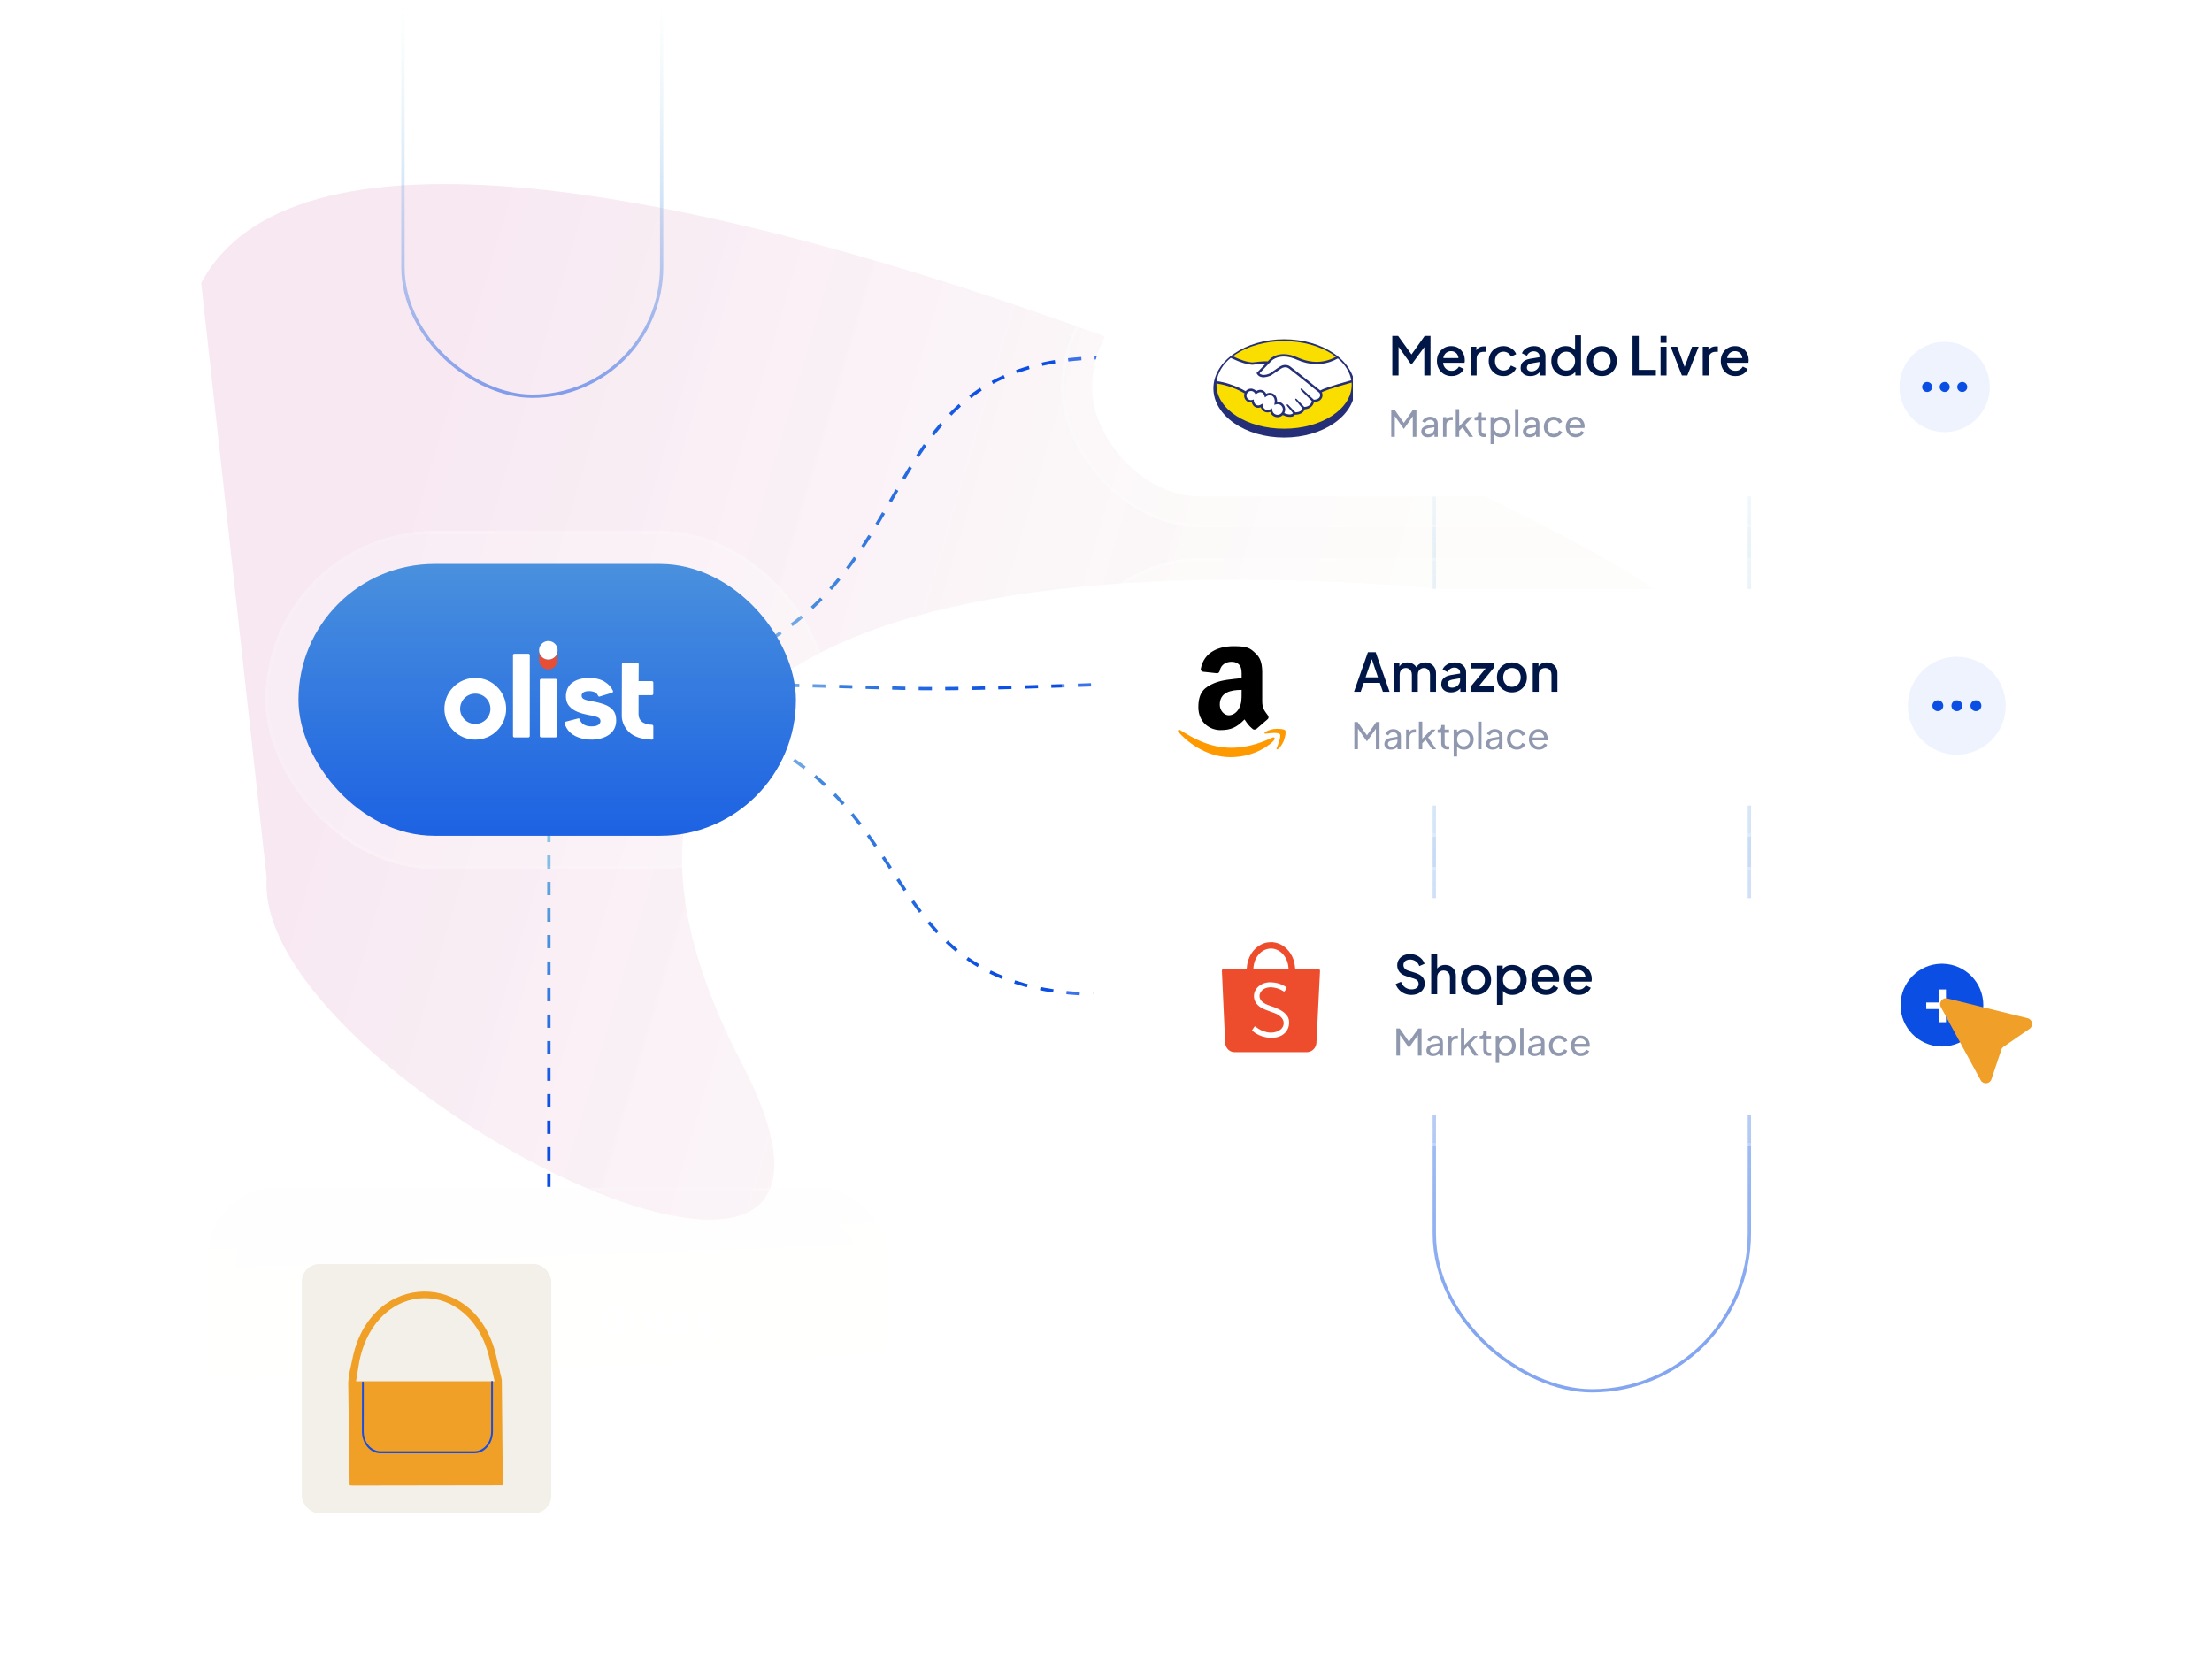 <svg width="667" height="506" viewBox="0 0 667 506" fill="none" xmlns="http://www.w3.org/2000/svg">
<g clip-path="url(#clip0_5329_12771)">
<g filter="url(#filter0_f_5329_12771)">
<path d="M80.428 264.895L60.659 85.323C118.777 -23.179 575.358 200.441 497.233 185.817C424.745 172.249 130.436 140.93 223.756 320.908C279.739 428.877 76.085 325.162 80.428 264.895Z" fill="url(#paint0_linear_5329_12771)" fill-opacity="0.6"/>
</g>
<rect x="0.5" y="0.5" width="319" height="95" rx="47.5" transform="matrix(4.37114e-08 1 1 -4.37114e-08 432 100)" stroke="url(#paint1_linear_5329_12771)" stroke-opacity="0.5"/>
<g filter="url(#filter1_d_5329_12771)">
<rect x="63" y="354" width="204" height="121.242" rx="20" fill="url(#paint2_linear_5329_12771)" fill-opacity="0.08" shape-rendering="crispEdges"/>
<rect x="63.5" y="354.5" width="203" height="120.242" rx="19.5" stroke="white" stroke-opacity="0.2" shape-rendering="crispEdges"/>
<rect x="71" y="362" width="188" height="105.242" rx="15" fill="url(#paint3_linear_5329_12771)" fill-opacity="0.08"/>
<rect x="91" y="377" width="75.242" height="75.242" rx="5.374" fill="#F2F0E8"/>
<path d="M106.242 443.817L151.616 443.746L151.317 412.377C151.317 412.097 151.285 411.82 151.222 411.55L149.553 404.505C143.421 378.634 112.016 379.05 106.385 405.079L105.467 409.332L105.428 409.355C105.428 410.908 104.996 411.561 105 412.914L105.428 443.51C105.428 443.51 105.428 443.738 105.428 443.746L106.244 443.815L106.242 443.817ZM108.353 406.364C113.48 381.26 142.076 380.858 147.661 405.81L149.124 412.308V412.379H148.362V427.556C148.362 431.007 145.976 433.806 143.034 433.806H114.734C111.791 433.806 109.407 431.009 109.407 427.558V412.379H109.227L107.378 412.402V412.238L108.353 406.364Z" fill="#F09F27"/>
<path d="M109.407 427.556C109.407 431.007 111.791 433.806 114.734 433.806H143.034C145.976 433.806 148.362 431.007 148.362 427.556V412.379H109.407V427.556Z" fill="#F09F27"/>
<path d="M143.033 434.116H114.733C111.65 434.116 109.142 431.173 109.142 427.556L109.163 412.772C109.163 412.6 109.281 412.462 109.428 412.462C109.574 412.462 109.693 412.6 109.693 412.772L109.671 427.556C109.671 430.831 111.943 433.495 114.733 433.495H143.033C145.826 433.495 148.097 430.831 148.097 427.556V412.588C148.097 412.416 148.215 412.277 148.362 412.277C148.509 412.277 148.627 412.416 148.627 412.588V427.556C148.627 431.173 146.117 434.116 143.033 434.116Z" fill="#164EE4"/>
<path d="M181.001 399V389.315H185.083C185.69 389.315 186.214 389.423 186.656 389.64C187.098 389.848 187.436 390.151 187.67 390.55C187.904 390.94 188.021 391.404 188.021 391.941C188.021 392.409 187.9 392.838 187.657 393.228C187.423 393.609 187.055 393.913 186.552 394.138V393.488C186.994 393.661 187.354 393.882 187.631 394.151C187.908 394.411 188.108 394.706 188.229 395.035C188.359 395.364 188.424 395.711 188.424 396.075C188.424 396.985 188.125 397.7 187.527 398.22C186.938 398.74 186.127 399 185.096 399H181.001ZM182.535 397.635H185.213C185.724 397.635 186.132 397.496 186.435 397.219C186.738 396.933 186.89 396.556 186.89 396.088C186.89 395.611 186.738 395.234 186.435 394.957C186.132 394.671 185.724 394.528 185.213 394.528H182.535V397.635ZM182.535 393.176H185.122C185.538 393.176 185.872 393.059 186.123 392.825C186.374 392.582 186.5 392.266 186.5 391.876C186.5 391.486 186.374 391.183 186.123 390.966C185.872 390.749 185.538 390.641 185.122 390.641H182.535V393.176ZM193.252 399.156C192.576 399.156 191.956 398.996 191.393 398.675C190.838 398.354 190.396 397.917 190.067 397.362C189.738 396.807 189.573 396.179 189.573 395.477C189.573 394.766 189.738 394.138 190.067 393.592C190.396 393.037 190.838 392.604 191.393 392.292C191.948 391.971 192.567 391.811 193.252 391.811C193.945 391.811 194.565 391.971 195.111 392.292C195.666 392.604 196.103 393.037 196.424 393.592C196.753 394.138 196.918 394.766 196.918 395.477C196.918 396.188 196.753 396.82 196.424 397.375C196.095 397.93 195.653 398.367 195.098 398.688C194.543 399 193.928 399.156 193.252 399.156ZM193.252 397.791C193.668 397.791 194.036 397.691 194.357 397.492C194.678 397.293 194.929 397.02 195.111 396.673C195.302 396.318 195.397 395.919 195.397 395.477C195.397 395.035 195.302 394.641 195.111 394.294C194.929 393.947 194.678 393.674 194.357 393.475C194.036 393.276 193.668 393.176 193.252 393.176C192.845 393.176 192.476 393.276 192.147 393.475C191.826 393.674 191.571 393.947 191.38 394.294C191.198 394.641 191.107 395.035 191.107 395.477C191.107 395.919 191.198 396.318 191.38 396.673C191.571 397.02 191.826 397.293 192.147 397.492C192.476 397.691 192.845 397.791 193.252 397.791ZM200.471 399.078C199.76 399.078 199.227 398.918 198.872 398.597C198.525 398.276 198.352 397.787 198.352 397.128V389.159H199.821V397.011C199.821 397.54 200.107 397.804 200.679 397.804H200.757V399.078H200.471ZM204.659 399.156C203.94 399.156 203.307 398.978 202.761 398.623C202.224 398.268 201.847 397.791 201.63 397.193L202.761 396.66C202.952 397.059 203.212 397.375 203.541 397.609C203.879 397.843 204.252 397.96 204.659 397.96C205.006 397.96 205.288 397.882 205.504 397.726C205.721 397.57 205.829 397.358 205.829 397.089C205.829 396.916 205.782 396.777 205.686 396.673C205.591 396.56 205.47 396.469 205.322 396.4C205.184 396.331 205.041 396.279 204.893 396.244L203.788 395.932C203.182 395.759 202.727 395.499 202.423 395.152C202.129 394.797 201.981 394.385 201.981 393.917C201.981 393.492 202.09 393.124 202.306 392.812C202.523 392.491 202.822 392.244 203.203 392.071C203.585 391.898 204.014 391.811 204.49 391.811C205.132 391.811 205.704 391.971 206.206 392.292C206.709 392.604 207.064 393.042 207.272 393.605L206.141 394.138C206.003 393.8 205.782 393.531 205.478 393.332C205.184 393.133 204.85 393.033 204.477 393.033C204.157 393.033 203.901 393.111 203.71 393.267C203.52 393.414 203.424 393.609 203.424 393.852C203.424 394.017 203.468 394.155 203.554 394.268C203.641 394.372 203.754 394.459 203.892 394.528C204.031 394.589 204.174 394.641 204.321 394.684L205.465 395.022C206.046 395.187 206.492 395.447 206.804 395.802C207.116 396.149 207.272 396.565 207.272 397.05C207.272 397.466 207.16 397.834 206.934 398.155C206.718 398.467 206.414 398.714 206.024 398.896C205.634 399.069 205.179 399.156 204.659 399.156ZM210.818 399.156C210.341 399.156 209.921 399.074 209.557 398.909C209.201 398.736 208.924 398.502 208.725 398.207C208.525 397.904 208.426 397.548 208.426 397.141C208.426 396.76 208.508 396.417 208.673 396.114C208.846 395.811 209.11 395.555 209.466 395.347C209.821 395.139 210.267 394.992 210.805 394.905L213.249 394.502V395.659L211.091 396.036C210.701 396.105 210.415 396.231 210.233 396.413C210.051 396.586 209.96 396.812 209.96 397.089C209.96 397.358 210.059 397.579 210.259 397.752C210.467 397.917 210.731 397.999 211.052 397.999C211.45 397.999 211.797 397.912 212.092 397.739C212.395 397.566 212.629 397.336 212.794 397.05C212.958 396.755 213.041 396.43 213.041 396.075V394.762C213.041 394.311 212.906 393.956 212.638 393.696C212.369 393.427 211.988 393.293 211.494 393.293H209.141V391.967H211.559C212.174 391.967 212.698 392.08 213.132 392.305C213.574 392.522 213.912 392.834 214.146 393.241C214.388 393.648 214.51 394.138 214.51 394.71V399H213.106V397.726L213.405 397.765C213.24 398.051 213.028 398.298 212.768 398.506C212.516 398.714 212.226 398.874 211.897 398.987C211.576 399.1 211.216 399.156 210.818 399.156Z" fill="white"/>
<path d="M180.747 412V405.295H183.114C183.558 405.295 183.948 405.379 184.284 405.547C184.62 405.715 184.881 405.955 185.067 406.267C185.259 406.579 185.355 406.945 185.355 407.365C185.355 407.839 185.235 408.241 184.995 408.571C184.755 408.901 184.431 409.138 184.023 409.282L185.58 412H184.554L182.916 409.093L183.501 409.435H181.629V412H180.747ZM181.629 408.625H183.141C183.405 408.625 183.636 408.574 183.834 408.472C184.032 408.37 184.185 408.223 184.293 408.031C184.407 407.839 184.464 407.617 184.464 407.365C184.464 407.107 184.407 406.885 184.293 406.699C184.185 406.507 184.032 406.36 183.834 406.258C183.636 406.156 183.405 406.105 183.141 406.105H181.629V408.625ZM188.887 412.108C188.461 412.108 188.071 412.03 187.717 411.874C187.363 411.712 187.063 411.493 186.817 411.217C186.571 410.941 186.394 410.632 186.286 410.29L187.051 409.975C187.213 410.407 187.453 410.74 187.771 410.974C188.095 411.202 188.473 411.316 188.905 411.316C189.169 411.316 189.4 411.274 189.598 411.19C189.796 411.106 189.949 410.989 190.057 410.839C190.171 410.683 190.228 410.503 190.228 410.299C190.228 410.017 190.147 409.795 189.985 409.633C189.829 409.465 189.598 409.339 189.292 409.255L188.059 408.877C187.573 408.727 187.201 408.49 186.943 408.166C186.685 407.842 186.556 407.47 186.556 407.05C186.556 406.684 186.643 406.363 186.817 406.087C186.997 405.805 187.243 405.586 187.555 405.43C187.873 405.268 188.233 405.187 188.635 405.187C189.037 405.187 189.4 405.259 189.724 405.403C190.054 405.547 190.333 405.742 190.561 405.988C190.789 406.228 190.957 406.504 191.065 406.816L190.309 407.131C190.165 406.753 189.949 406.468 189.661 406.276C189.373 406.078 189.034 405.979 188.644 405.979C188.404 405.979 188.191 406.021 188.005 406.105C187.825 406.183 187.684 406.3 187.582 406.456C187.486 406.606 187.438 406.786 187.438 406.996C187.438 407.242 187.516 407.461 187.672 407.653C187.828 407.845 188.065 407.992 188.383 408.094L189.508 408.427C190.036 408.589 190.435 408.82 190.705 409.12C190.975 409.42 191.11 409.792 191.11 410.236C191.11 410.602 191.014 410.926 190.822 411.208C190.636 411.49 190.375 411.712 190.039 411.874C189.709 412.03 189.325 412.108 188.887 412.108ZM188.482 412.9V404.395H189.157V412.9H188.482ZM194.812 412V406.06H193.543V405.295H195.703V412H194.812ZM199.268 412.108C198.836 412.108 198.452 412.012 198.116 411.82C197.786 411.628 197.525 411.367 197.333 411.037C197.141 410.701 197.045 410.32 197.045 409.894C197.045 409.66 197.072 409.429 197.126 409.201C197.18 408.973 197.267 408.742 197.387 408.508C197.507 408.274 197.66 408.031 197.846 407.779L199.736 405.295H200.798L198.485 408.301L198.323 408.283C198.413 408.163 198.512 408.07 198.62 408.004C198.734 407.938 198.854 407.89 198.98 407.86C199.112 407.83 199.25 407.815 199.394 407.815C199.79 407.815 200.144 407.908 200.456 408.094C200.774 408.274 201.023 408.523 201.203 408.841C201.389 409.159 201.482 409.525 201.482 409.939C201.482 410.353 201.386 410.725 201.194 411.055C201.002 411.379 200.738 411.637 200.402 411.829C200.072 412.015 199.694 412.108 199.268 412.108ZM199.268 411.316C199.52 411.316 199.745 411.259 199.943 411.145C200.141 411.025 200.297 410.86 200.411 410.65C200.531 410.44 200.591 410.206 200.591 409.948C200.591 409.678 200.534 409.444 200.42 409.246C200.306 409.042 200.15 408.88 199.952 408.76C199.754 408.64 199.526 408.58 199.268 408.58C199.016 408.58 198.788 408.64 198.584 408.76C198.38 408.88 198.221 409.042 198.107 409.246C197.993 409.444 197.936 409.678 197.936 409.948C197.936 410.206 197.993 410.44 198.107 410.65C198.227 410.86 198.386 411.025 198.584 411.145C198.788 411.259 199.016 411.316 199.268 411.316ZM202.949 412L205.262 408.985L205.424 409.003C205.334 409.123 205.235 409.219 205.127 409.291C205.019 409.357 204.899 409.405 204.767 409.435C204.641 409.465 204.503 409.48 204.353 409.48C203.957 409.48 203.6 409.39 203.282 409.21C202.97 409.024 202.721 408.772 202.535 408.454C202.355 408.13 202.265 407.761 202.265 407.347C202.265 406.933 202.361 406.564 202.553 406.24C202.745 405.916 203.009 405.661 203.345 405.475C203.681 405.283 204.059 405.187 204.479 405.187C204.911 405.187 205.292 405.283 205.622 405.475C205.958 405.661 206.222 405.922 206.414 406.258C206.606 406.588 206.702 406.969 206.702 407.401C206.702 407.635 206.675 407.866 206.621 408.094C206.567 408.322 206.48 408.553 206.36 408.787C206.246 409.021 206.093 409.264 205.901 409.516L204.011 412H202.949ZM204.479 408.706C204.737 408.706 204.965 408.649 205.163 408.535C205.367 408.415 205.526 408.253 205.64 408.049C205.754 407.839 205.811 407.605 205.811 407.347C205.811 407.077 205.751 406.84 205.631 406.636C205.517 406.432 205.361 406.27 205.163 406.15C204.965 406.03 204.737 405.97 204.479 405.97C204.227 405.97 204.002 406.03 203.804 406.15C203.606 406.27 203.447 406.432 203.327 406.636C203.213 406.84 203.156 407.077 203.156 407.347C203.156 407.605 203.213 407.839 203.327 408.049C203.441 408.253 203.597 408.415 203.795 408.535C203.999 408.649 204.227 408.706 204.479 408.706ZM207.748 413.251V412.846C207.934 412.798 208.075 412.705 208.171 412.567C208.267 412.429 208.321 412.24 208.333 412H207.928V410.92H208.801V411.685C208.801 412.117 208.711 412.465 208.531 412.729C208.357 412.993 208.096 413.167 207.748 413.251ZM210.798 412L213.111 408.985L213.273 409.003C213.183 409.123 213.084 409.219 212.976 409.291C212.868 409.357 212.748 409.405 212.616 409.435C212.49 409.465 212.352 409.48 212.202 409.48C211.806 409.48 211.449 409.39 211.131 409.21C210.819 409.024 210.57 408.772 210.384 408.454C210.204 408.13 210.114 407.761 210.114 407.347C210.114 406.933 210.21 406.564 210.402 406.24C210.594 405.916 210.858 405.661 211.194 405.475C211.53 405.283 211.908 405.187 212.328 405.187C212.76 405.187 213.141 405.283 213.471 405.475C213.807 405.661 214.071 405.922 214.263 406.258C214.455 406.588 214.551 406.969 214.551 407.401C214.551 407.635 214.524 407.866 214.47 408.094C214.416 408.322 214.329 408.553 214.209 408.787C214.095 409.021 213.942 409.264 213.75 409.516L211.86 412H210.798ZM212.328 408.706C212.586 408.706 212.814 408.649 213.012 408.535C213.216 408.415 213.375 408.253 213.489 408.049C213.603 407.839 213.66 407.605 213.66 407.347C213.66 407.077 213.6 406.84 213.48 406.636C213.366 406.432 213.21 406.27 213.012 406.15C212.814 406.03 212.586 405.97 212.328 405.97C212.076 405.97 211.851 406.03 211.653 406.15C211.455 406.27 211.296 406.432 211.176 406.636C211.062 406.84 211.005 407.077 211.005 407.347C211.005 407.605 211.062 407.839 211.176 408.049C211.29 408.253 211.446 408.415 211.644 408.535C211.848 408.649 212.076 408.706 212.328 408.706ZM218.3 412.108C217.766 412.108 217.298 411.964 216.896 411.676C216.5 411.382 216.191 410.977 215.969 410.461C215.747 409.939 215.636 409.333 215.636 408.643C215.636 407.953 215.747 407.35 215.969 406.834C216.191 406.312 216.5 405.907 216.896 405.619C217.292 405.331 217.757 405.187 218.291 405.187C218.825 405.187 219.29 405.331 219.686 405.619C220.082 405.907 220.391 406.312 220.613 406.834C220.841 407.35 220.955 407.953 220.955 408.643C220.955 409.333 220.844 409.939 220.622 410.461C220.4 410.983 220.088 411.388 219.686 411.676C219.29 411.964 218.828 412.108 218.3 412.108ZM218.3 411.289C218.66 411.289 218.972 411.181 219.236 410.965C219.5 410.743 219.704 410.434 219.848 410.038C219.998 409.642 220.073 409.177 220.073 408.643C220.073 408.109 219.998 407.644 219.848 407.248C219.704 406.852 219.497 406.546 219.227 406.33C218.963 406.114 218.651 406.006 218.291 406.006C217.931 406.006 217.619 406.114 217.355 406.33C217.091 406.546 216.884 406.852 216.734 407.248C216.59 407.644 216.518 408.109 216.518 408.643C216.518 409.171 216.59 409.633 216.734 410.029C216.884 410.425 217.091 410.734 217.355 410.956C217.625 411.178 217.94 411.289 218.3 411.289Z" fill="white"/>
<path d="M189.5 425.798H229.5C234.609 425.798 238.75 429.94 238.75 435.048C238.75 440.157 234.609 444.298 229.5 444.298H189.5C184.391 444.298 180.25 440.157 180.25 435.048C180.25 429.94 184.391 425.798 189.5 425.798Z" stroke="white" stroke-width="0.5"/>
<path opacity="0.8" d="M194.815 438.111V432.151H195.759V438.111H194.815ZM196.907 438.111V433.783H197.771V434.631L197.667 434.519C197.774 434.247 197.944 434.042 198.179 433.903C198.414 433.759 198.686 433.687 198.995 433.687C199.315 433.687 199.598 433.757 199.843 433.895C200.088 434.034 200.28 434.226 200.419 434.471C200.558 434.717 200.627 434.999 200.627 435.319V438.111H199.731V435.559C199.731 435.341 199.691 435.157 199.611 435.007C199.531 434.853 199.416 434.735 199.267 434.655C199.123 434.57 198.958 434.527 198.771 434.527C198.584 434.527 198.416 434.57 198.267 434.655C198.123 434.735 198.011 434.853 197.931 435.007C197.851 435.162 197.811 435.346 197.811 435.559V438.111H196.907ZM203.466 438.159C203.013 438.159 202.661 438.031 202.41 437.775C202.16 437.519 202.034 437.159 202.034 436.695V434.599H201.274V433.783H201.394C201.597 433.783 201.754 433.725 201.866 433.607C201.978 433.49 202.034 433.33 202.034 433.127V432.791H202.938V433.783H203.922V434.599H202.938V436.655C202.938 436.805 202.962 436.933 203.01 437.039C203.058 437.141 203.136 437.221 203.242 437.279C203.349 437.333 203.488 437.359 203.658 437.359C203.701 437.359 203.749 437.357 203.802 437.351C203.856 437.346 203.906 437.341 203.954 437.335V438.111C203.88 438.122 203.797 438.133 203.706 438.143C203.616 438.154 203.536 438.159 203.466 438.159ZM206.79 438.207C206.358 438.207 205.974 438.109 205.638 437.911C205.308 437.709 205.049 437.437 204.862 437.095C204.676 436.749 204.582 436.362 204.582 435.935C204.582 435.498 204.676 435.111 204.862 434.775C205.054 434.439 205.31 434.175 205.63 433.983C205.95 433.786 206.313 433.687 206.718 433.687C207.044 433.687 207.334 433.743 207.59 433.855C207.846 433.967 208.062 434.122 208.238 434.319C208.414 434.511 208.548 434.733 208.638 434.983C208.734 435.234 208.782 435.501 208.782 435.783C208.782 435.853 208.78 435.925 208.774 435.999C208.769 436.074 208.758 436.143 208.742 436.207H205.294V435.487H208.23L207.798 435.815C207.852 435.554 207.833 435.322 207.742 435.119C207.657 434.911 207.524 434.749 207.342 434.631C207.166 434.509 206.958 434.447 206.718 434.447C206.478 434.447 206.265 434.509 206.078 434.631C205.892 434.749 205.748 434.919 205.646 435.143C205.545 435.362 205.505 435.629 205.526 435.943C205.5 436.237 205.54 436.493 205.646 436.711C205.758 436.93 205.913 437.101 206.11 437.223C206.313 437.346 206.542 437.407 206.798 437.407C207.06 437.407 207.281 437.349 207.462 437.231C207.649 437.114 207.796 436.962 207.902 436.775L208.638 437.135C208.553 437.338 208.42 437.522 208.238 437.687C208.062 437.847 207.849 437.975 207.598 438.071C207.353 438.162 207.084 438.207 206.79 438.207ZM211.753 439.871C211.438 439.871 211.147 439.821 210.881 439.719C210.614 439.618 210.385 439.477 210.193 439.295C210.001 439.119 209.857 438.911 209.761 438.671L210.593 438.327C210.667 438.53 210.803 438.698 211.001 438.831C211.203 438.965 211.451 439.031 211.745 439.031C211.974 439.031 212.179 438.986 212.361 438.895C212.542 438.81 212.686 438.682 212.793 438.511C212.899 438.346 212.953 438.146 212.953 437.911V436.935L213.113 437.119C212.963 437.397 212.755 437.607 212.489 437.751C212.227 437.895 211.931 437.967 211.601 437.967C211.201 437.967 210.841 437.874 210.521 437.687C210.201 437.501 209.947 437.245 209.761 436.919C209.579 436.594 209.489 436.229 209.489 435.823C209.489 435.413 209.579 435.047 209.761 434.727C209.947 434.407 210.198 434.154 210.513 433.967C210.827 433.781 211.187 433.687 211.593 433.687C211.923 433.687 212.217 433.759 212.473 433.903C212.734 434.042 212.947 434.245 213.113 434.511L212.993 434.735V433.783H213.849V437.911C213.849 438.285 213.758 438.618 213.577 438.911C213.401 439.21 213.155 439.445 212.841 439.615C212.526 439.786 212.163 439.871 211.753 439.871ZM211.705 437.127C211.945 437.127 212.158 437.071 212.345 436.959C212.531 436.842 212.678 436.687 212.785 436.495C212.897 436.298 212.953 436.077 212.953 435.831C212.953 435.586 212.897 435.365 212.785 435.167C212.673 434.97 212.523 434.815 212.337 434.703C212.15 434.586 211.939 434.527 211.705 434.527C211.459 434.527 211.241 434.586 211.049 434.703C210.857 434.815 210.705 434.97 210.593 435.167C210.486 435.359 210.433 435.581 210.433 435.831C210.433 436.071 210.486 436.29 210.593 436.487C210.705 436.685 210.857 436.842 211.049 436.959C211.241 437.071 211.459 437.127 211.705 437.127ZM214.907 438.111V433.783H215.771V434.655L215.691 434.527C215.787 434.245 215.942 434.042 216.155 433.919C216.368 433.791 216.624 433.727 216.923 433.727H217.187V434.551H216.811C216.512 434.551 216.27 434.645 216.083 434.831C215.902 435.013 215.811 435.274 215.811 435.615V438.111H214.907ZM219.101 438.207C218.808 438.207 218.549 438.157 218.325 438.055C218.107 437.949 217.936 437.805 217.813 437.623C217.691 437.437 217.629 437.218 217.629 436.967C217.629 436.733 217.68 436.522 217.781 436.335C217.888 436.149 218.051 435.991 218.269 435.863C218.488 435.735 218.763 435.645 219.093 435.591L220.597 435.343V436.055L219.269 436.287C219.029 436.33 218.853 436.407 218.741 436.519C218.629 436.626 218.573 436.765 218.573 436.935C218.573 437.101 218.635 437.237 218.757 437.343C218.885 437.445 219.048 437.495 219.245 437.495C219.491 437.495 219.704 437.442 219.885 437.335C220.072 437.229 220.216 437.087 220.317 436.911C220.419 436.73 220.469 436.53 220.469 436.311V435.199C220.469 434.986 220.389 434.813 220.229 434.679C220.075 434.541 219.867 434.471 219.605 434.471C219.365 434.471 219.155 434.535 218.973 434.663C218.797 434.786 218.667 434.946 218.581 435.143L217.829 434.767C217.909 434.554 218.04 434.367 218.221 434.207C218.403 434.042 218.613 433.914 218.853 433.823C219.099 433.733 219.357 433.687 219.629 433.687C219.971 433.687 220.272 433.751 220.533 433.879C220.8 434.007 221.005 434.186 221.149 434.415C221.299 434.639 221.373 434.901 221.373 435.199V438.111H220.509V437.327L220.693 437.351C220.592 437.527 220.461 437.679 220.301 437.807C220.147 437.935 219.968 438.034 219.765 438.103C219.568 438.173 219.347 438.207 219.101 438.207ZM222.43 438.111V433.783H223.294V434.655L223.214 434.527C223.31 434.245 223.465 434.042 223.678 433.919C223.892 433.791 224.148 433.727 224.446 433.727H224.71V434.551H224.334C224.036 434.551 223.793 434.645 223.606 434.831C223.425 435.013 223.334 435.274 223.334 435.615V438.111H222.43Z" fill="white"/>
</g>
<line x1="165.5" y1="226" x2="165.5" y2="362" stroke="url(#paint4_linear_5329_12771)" stroke-dasharray="4 4"/>
<path d="M154.933 209.973C300.36 209.973 241.009 104.369 338.787 107.973" stroke="url(#paint5_linear_5329_12771)" stroke-dasharray="4 4"/>
<path d="M154.933 209.716C300.36 209.716 241.009 303.473 338.787 299.869" stroke="url(#paint6_linear_5329_12771)" stroke-dasharray="4 4"/>
<path d="M157.028 206.111C302.455 206.112 243.5 209.715 341.278 206.112" stroke="url(#paint7_linear_5329_12771)" stroke-dasharray="4 4"/>
<g filter="url(#filter2_d_5329_12771)">
<rect x="320" y="71" width="320" height="84.105" rx="42.052" fill="white" fill-opacity="0.2" shape-rendering="crispEdges"/>
<rect x="320.465" y="71.465" width="319.07" height="83.174" rx="41.587" stroke="white" stroke-opacity="0.2" stroke-width="0.93" shape-rendering="crispEdges"/>
<rect x="329.302" y="80.302" width="301.395" height="65.5" rx="32.75" fill="white"/>
<path d="M419.83 109.302V97.382H421.59L426.07 103.59H425.19L429.59 97.382H431.35V109.302H429.478V99.606L430.182 99.798L425.686 105.942H425.494L421.094 99.798L421.718 99.606V109.302H419.83ZM437.703 109.494C436.839 109.494 436.071 109.297 435.399 108.902C434.737 108.497 434.22 107.953 433.847 107.27C433.473 106.577 433.287 105.804 433.287 104.95C433.287 104.076 433.473 103.302 433.847 102.63C434.231 101.958 434.743 101.43 435.383 101.046C436.023 100.652 436.748 100.454 437.559 100.454C438.209 100.454 438.791 100.566 439.303 100.79C439.815 101.014 440.247 101.324 440.599 101.718C440.951 102.102 441.217 102.545 441.399 103.046C441.591 103.548 441.687 104.081 441.687 104.646C441.687 104.785 441.681 104.929 441.671 105.078C441.66 105.228 441.639 105.366 441.607 105.494H434.711V104.054H440.583L439.719 104.71C439.825 104.188 439.788 103.724 439.607 103.318C439.436 102.902 439.169 102.577 438.807 102.342C438.455 102.097 438.039 101.974 437.559 101.974C437.079 101.974 436.652 102.097 436.279 102.342C435.905 102.577 435.617 102.918 435.415 103.366C435.212 103.804 435.132 104.337 435.175 104.966C435.121 105.553 435.201 106.065 435.415 106.502C435.639 106.94 435.948 107.281 436.343 107.526C436.748 107.772 437.207 107.894 437.719 107.894C438.241 107.894 438.684 107.777 439.047 107.542C439.42 107.308 439.713 107.004 439.927 106.63L441.399 107.35C441.228 107.756 440.961 108.124 440.599 108.454C440.247 108.774 439.82 109.03 439.319 109.222C438.828 109.404 438.289 109.494 437.703 109.494ZM443.451 109.302V100.646H445.179V102.39L445.019 102.134C445.211 101.569 445.52 101.164 445.947 100.918C446.374 100.662 446.886 100.534 447.483 100.534H448.011V102.182H447.259C446.662 102.182 446.176 102.369 445.803 102.742C445.44 103.105 445.259 103.628 445.259 104.31V109.302H443.451ZM453.36 109.494C452.496 109.494 451.728 109.297 451.056 108.902C450.395 108.497 449.867 107.953 449.472 107.27C449.088 106.588 448.896 105.814 448.896 104.95C448.896 104.097 449.088 103.329 449.472 102.646C449.856 101.964 450.384 101.43 451.056 101.046C451.728 100.652 452.496 100.454 453.36 100.454C453.947 100.454 454.496 100.561 455.008 100.774C455.52 100.977 455.963 101.26 456.336 101.622C456.72 101.985 457.003 102.406 457.184 102.886L455.6 103.622C455.419 103.174 455.125 102.817 454.72 102.55C454.325 102.273 453.872 102.134 453.36 102.134C452.869 102.134 452.427 102.257 452.032 102.502C451.648 102.737 451.344 103.073 451.12 103.51C450.896 103.937 450.784 104.422 450.784 104.966C450.784 105.51 450.896 106.001 451.12 106.438C451.344 106.865 451.648 107.201 452.032 107.446C452.427 107.692 452.869 107.814 453.36 107.814C453.883 107.814 454.336 107.681 454.72 107.414C455.115 107.137 455.408 106.769 455.6 106.31L457.184 107.062C457.013 107.521 456.736 107.937 456.352 108.31C455.979 108.673 455.536 108.961 455.024 109.174C454.512 109.388 453.957 109.494 453.36 109.494ZM461.465 109.494C460.878 109.494 460.361 109.393 459.913 109.19C459.476 108.977 459.134 108.689 458.889 108.326C458.644 107.953 458.521 107.516 458.521 107.014C458.521 106.545 458.622 106.124 458.825 105.75C459.038 105.377 459.364 105.062 459.801 104.806C460.238 104.55 460.788 104.369 461.449 104.262L464.457 103.766V105.19L461.801 105.654C461.321 105.74 460.969 105.894 460.745 106.118C460.521 106.332 460.409 106.609 460.409 106.95C460.409 107.281 460.532 107.553 460.777 107.766C461.033 107.969 461.358 108.07 461.753 108.07C462.244 108.07 462.67 107.964 463.033 107.75C463.406 107.537 463.694 107.254 463.897 106.902C464.1 106.54 464.201 106.14 464.201 105.702V103.478C464.201 103.052 464.041 102.705 463.721 102.438C463.412 102.161 462.996 102.022 462.473 102.022C461.993 102.022 461.572 102.15 461.209 102.406C460.857 102.652 460.596 102.972 460.425 103.366L458.921 102.614C459.081 102.188 459.342 101.814 459.705 101.494C460.068 101.164 460.489 100.908 460.969 100.726C461.46 100.545 461.977 100.454 462.521 100.454C463.204 100.454 463.806 100.582 464.329 100.838C464.862 101.094 465.273 101.452 465.561 101.91C465.86 102.358 466.009 102.881 466.009 103.478V109.302H464.281V107.734L464.649 107.782C464.446 108.134 464.185 108.438 463.865 108.694C463.556 108.95 463.198 109.148 462.793 109.286C462.398 109.425 461.956 109.494 461.465 109.494ZM472.123 109.494C471.291 109.494 470.544 109.297 469.883 108.902C469.232 108.497 468.715 107.953 468.331 107.27C467.958 106.588 467.771 105.82 467.771 104.966C467.771 104.113 467.963 103.345 468.347 102.662C468.731 101.98 469.248 101.441 469.899 101.046C470.55 100.652 471.286 100.454 472.107 100.454C472.8 100.454 473.414 100.593 473.947 100.87C474.48 101.148 474.902 101.532 475.211 102.022L474.939 102.438V97.19H476.731V109.302H475.019V107.542L475.227 107.878C474.928 108.401 474.502 108.801 473.947 109.078C473.392 109.356 472.784 109.494 472.123 109.494ZM472.299 107.814C472.8 107.814 473.248 107.692 473.643 107.446C474.048 107.201 474.363 106.865 474.587 106.438C474.822 106.001 474.939 105.51 474.939 104.966C474.939 104.422 474.822 103.937 474.587 103.51C474.363 103.084 474.048 102.748 473.643 102.502C473.248 102.257 472.8 102.134 472.299 102.134C471.798 102.134 471.344 102.257 470.939 102.502C470.534 102.748 470.219 103.084 469.995 103.51C469.771 103.937 469.659 104.422 469.659 104.966C469.659 105.51 469.771 106.001 469.995 106.438C470.219 106.865 470.528 107.201 470.923 107.446C471.328 107.692 471.787 107.814 472.299 107.814ZM483.018 109.494C482.186 109.494 481.423 109.297 480.73 108.902C480.047 108.508 479.503 107.969 479.098 107.286C478.692 106.604 478.49 105.83 478.49 104.966C478.49 104.092 478.692 103.318 479.098 102.646C479.503 101.964 480.047 101.43 480.73 101.046C481.412 100.652 482.175 100.454 483.018 100.454C483.871 100.454 484.634 100.652 485.306 101.046C485.988 101.43 486.527 101.964 486.922 102.646C487.327 103.318 487.53 104.092 487.53 104.966C487.53 105.841 487.327 106.62 486.922 107.302C486.516 107.985 485.972 108.524 485.29 108.918C484.607 109.302 483.85 109.494 483.018 109.494ZM483.018 107.814C483.53 107.814 483.983 107.692 484.378 107.446C484.772 107.201 485.082 106.865 485.306 106.438C485.54 106.001 485.658 105.51 485.658 104.966C485.658 104.422 485.54 103.937 485.306 103.51C485.082 103.084 484.772 102.748 484.378 102.502C483.983 102.257 483.53 102.134 483.018 102.134C482.516 102.134 482.063 102.257 481.658 102.502C481.263 102.748 480.948 103.084 480.714 103.51C480.49 103.937 480.378 104.422 480.378 104.966C480.378 105.51 480.49 106.001 480.714 106.438C480.948 106.865 481.263 107.201 481.658 107.446C482.063 107.692 482.516 107.814 483.018 107.814ZM492.268 109.302V97.382H494.156V107.622H499.308V109.302H492.268ZM500.717 109.302V100.646H502.525V109.302H500.717ZM500.717 99.462V97.382H502.525V99.462H500.717ZM507.151 109.302L503.759 100.646H505.727L508.335 107.702H507.615L510.223 100.646H512.207L508.799 109.302H507.151ZM513.435 109.302V100.646H515.163V102.39L515.003 102.134C515.195 101.569 515.505 101.164 515.931 100.918C516.358 100.662 516.87 100.534 517.467 100.534H517.995V102.182H517.243C516.646 102.182 516.161 102.369 515.787 102.742C515.425 103.105 515.243 103.628 515.243 104.31V109.302H513.435ZM523.296 109.494C522.432 109.494 521.664 109.297 520.992 108.902C520.331 108.497 519.814 107.953 519.44 107.27C519.067 106.577 518.88 105.804 518.88 104.95C518.88 104.076 519.067 103.302 519.44 102.63C519.824 101.958 520.336 101.43 520.976 101.046C521.616 100.652 522.342 100.454 523.152 100.454C523.803 100.454 524.384 100.566 524.896 100.79C525.408 101.014 525.84 101.324 526.192 101.718C526.544 102.102 526.811 102.545 526.992 103.046C527.184 103.548 527.28 104.081 527.28 104.646C527.28 104.785 527.275 104.929 527.264 105.078C527.254 105.228 527.232 105.366 527.2 105.494H520.304V104.054H526.176L525.312 104.71C525.419 104.188 525.382 103.724 525.2 103.318C525.03 102.902 524.763 102.577 524.4 102.342C524.048 102.097 523.632 101.974 523.152 101.974C522.672 101.974 522.246 102.097 521.872 102.342C521.499 102.577 521.211 102.918 521.008 103.366C520.806 103.804 520.726 104.337 520.768 104.966C520.715 105.553 520.795 106.065 521.008 106.502C521.232 106.94 521.542 107.281 521.936 107.526C522.342 107.772 522.8 107.894 523.312 107.894C523.835 107.894 524.278 107.777 524.64 107.542C525.014 107.308 525.307 107.004 525.52 106.63L526.992 107.35C526.822 107.756 526.555 108.124 526.192 108.454C525.84 108.774 525.414 109.03 524.912 109.222C524.422 109.404 523.883 109.494 523.296 109.494Z" fill="#001647"/>
<g clip-path="url(#clip1_5329_12771)">
<path d="M408.568 113.203C408.568 121.386 399.013 128.021 387.228 128.021C375.444 128.021 365.889 121.386 365.889 113.203C365.889 105.02 375.444 98.388 387.228 98.388C399.013 98.388 408.568 105.02 408.568 113.203Z" fill="#252F77"/>
<path d="M407.581 112.153C407.581 119.446 398.457 125.358 387.201 125.358C375.946 125.358 366.821 119.446 366.821 112.153C366.821 104.861 375.946 98.949 387.201 98.949C398.457 98.949 407.584 104.861 407.584 112.153H407.581Z" fill="#FADE00"/>
<path d="M407.822 111.385L407.785 111.083C407.461 108.363 405.913 105.8 403.31 103.674L403.125 103.523L402.914 103.64C399.295 105.635 395.394 105.72 391.32 103.893C385.766 101.404 383.012 104.286 382.904 104.403L382.261 105.06C381.128 104.935 378.13 105.313 377.626 105.378C375.97 105.262 373.933 104.605 371.571 103.424L371.369 103.324L371.193 103.464C368.345 105.694 366.698 108.411 366.427 111.319L366.78 111.353L366.729 111.706C368.763 112.002 371.884 112.753 375.199 114.654L375.267 114.694C375.188 114.913 375.145 115.143 375.145 115.374C375.145 116.526 376.081 117.459 377.233 117.459C377.304 117.459 377.378 117.453 377.45 117.445C377.629 118.142 378.067 118.683 378.67 118.927C379.134 119.115 379.663 119.109 380.17 118.913C380.394 119.567 380.835 120.06 381.419 120.299C381.914 120.501 382.48 120.498 383.018 120.299C383.407 121.514 384.708 122.182 385.923 121.792C386.264 121.684 386.574 121.497 386.83 121.246C387.049 121.36 387.94 121.792 388.879 121.792C389.818 121.792 390.028 121.633 390.481 121.144C391.434 121.166 393.01 120.851 393.397 119.525C394.359 119.474 395.827 118.979 396.219 117.351C396.709 117.32 397.67 117.18 398.225 116.6C398.894 115.897 398.905 115.018 398.572 114.375C399.156 114.053 401.096 113.26 407.526 111.47L407.819 111.39L407.822 111.385Z" fill="#252F77"/>
<path d="M383.626 119.741L383.569 119.192L383.094 119.471C382.627 119.744 382.115 119.804 381.688 119.63C381.208 119.434 380.866 118.962 380.755 118.33L380.664 117.815L380.22 118.088C379.794 118.353 379.33 118.415 378.943 118.259C378.476 118.068 378.158 117.59 378.089 116.973L378.041 116.549L377.631 116.674C377.503 116.717 377.369 116.74 377.233 116.74C376.473 116.74 375.859 116.125 375.859 115.365C375.859 115.18 375.896 115.001 375.967 114.83L376.035 114.705C376.152 114.492 376.325 114.313 376.533 114.187C376.541 114.182 376.55 114.179 376.556 114.173C376.644 114.125 376.735 114.085 376.832 114.054C376.854 114.048 376.874 114.039 376.897 114.034C377.005 114.005 377.119 113.988 377.233 113.988C377.725 113.991 378.18 114.259 378.422 114.688L378.633 115.061L378.96 114.785C379.435 114.384 380.018 114.247 380.488 114.438C380.875 114.594 381.156 114.95 381.284 115.439L381.415 115.943L381.836 115.639C382.349 115.269 382.932 115.163 383.418 115.363C384.161 115.664 384.539 116.592 384.34 117.613L384.229 118.179L384.784 118.023C384.926 117.98 385.071 117.957 385.219 117.955C386.101 117.946 386.824 118.654 386.833 119.536C386.833 119.645 386.824 119.75 386.804 119.855C386.793 119.906 386.781 119.955 386.764 120.003C386.753 120.04 386.744 120.077 386.73 120.114C386.705 120.182 386.673 120.251 386.639 120.316C386.633 120.325 386.631 120.333 386.625 120.342C386.582 120.418 386.534 120.49 386.48 120.561L386.454 120.592C385.894 121.275 384.889 121.374 384.206 120.814C383.876 120.544 383.669 120.154 383.629 119.733L383.626 119.741Z" fill="white"/>
<path d="M397.71 116.102C397.348 116.481 396.629 116.603 396.185 116.635L392.66 113.405C392.517 113.269 392.344 113.169 392.207 113.311C392.071 113.454 392.219 113.69 392.358 113.823L395.556 117.016C395.277 118.598 393.783 118.788 393.286 118.808L391.078 116.515C390.947 116.37 390.756 116.225 390.611 116.359C390.466 116.489 390.622 116.694 390.75 116.842L392.722 119.249C392.48 120.256 391.206 120.41 390.628 120.424L388.491 118.208C388.36 118.063 388.184 117.935 388.039 118.066C387.894 118.197 388.022 118.413 388.153 118.558L389.914 120.689C389.132 121.446 387.709 120.871 387.259 120.658C387.274 120.635 387.282 120.609 387.294 120.587C387.322 120.532 387.348 120.478 387.37 120.419C387.413 120.308 387.45 120.197 387.476 120.08C387.484 120.046 387.49 120.012 387.496 119.978C387.521 119.844 387.535 119.705 387.538 119.568C387.538 118.248 386.42 117.164 385.094 117.249C385.154 116.088 384.61 115.081 383.68 114.705C383.088 114.466 382.425 114.512 381.808 114.822C381.757 114.717 381.7 114.614 381.632 114.518C381.623 114.506 381.617 114.495 381.612 114.481C381.592 114.449 381.563 114.427 381.54 114.398C381.327 114.125 381.06 113.909 380.747 113.781C380.129 113.53 379.424 113.621 378.803 114.014C378.712 113.909 378.61 113.812 378.499 113.724C378.49 113.718 378.485 113.71 378.479 113.704C378.419 113.664 378.357 113.624 378.291 113.59C377.973 113.397 377.608 113.277 377.224 113.277C377.099 113.277 376.971 113.291 376.849 113.314C376.826 113.32 376.803 113.323 376.783 113.326C376.678 113.348 376.576 113.382 376.473 113.419C376.436 113.434 376.399 113.448 376.362 113.465C376.274 113.505 376.192 113.55 376.112 113.602C376.066 113.63 376.026 113.661 375.984 113.693C375.941 113.724 375.898 113.761 375.859 113.798C375.785 113.863 375.716 113.934 375.651 114.008C375.637 114.025 375.622 114.04 375.608 114.057L375.548 114.023C373.079 112.609 370.384 111.624 367.582 111.115C367.44 111.089 367.004 111.066 366.871 111.047C367.206 108.52 368.655 106.005 371.127 104.013C371.227 104.062 371.648 104.252 371.747 104.298C374.001 105.373 375.97 105.974 377.606 106.084H377.64H377.674C378.866 105.928 380.65 105.746 381.663 105.743L378.886 108.588L379.025 108.822C379.5 109.624 380.28 109.863 381.034 109.863C381.788 109.863 383.097 109.399 383.168 109.362L383.219 109.334C383.219 109.334 384.309 108.58 385.788 107.573L386.201 107.294C387.612 106.326 388.634 107.171 388.691 107.22C388.75 107.268 394.808 112.025 397.004 113.86L397.832 114.521C398.137 114.907 398.228 115.559 397.71 116.1V116.102Z" fill="white"/>
<path d="M385.38 106.986C384.032 107.902 383.007 108.61 382.834 108.733C382.595 108.841 380.666 109.652 379.789 108.676L382.669 105.643L383.406 104.889C383.428 104.863 385.921 102.254 391.016 104.539C394.858 106.26 398.699 106.34 402.195 104.784C402.477 104.658 403.148 104.326 403.427 104.18C405.681 106.075 407.078 108.391 407.448 110.75C400.864 112.591 398.656 113.479 398.093 113.826L397.45 113.314C395.25 111.476 389.184 106.71 389.139 106.676C388.638 106.238 387.295 105.683 385.796 106.713L385.383 106.992" fill="white"/>
</g>
<path opacity="0.44" d="M419.511 127.802V119.607H420.501L423.57 123.974H423.064L426.111 119.607H427.101V127.802H426.012V120.971L426.397 121.092L423.35 125.382H423.262L420.248 121.092L420.589 120.971V127.802H419.511ZM430.538 127.934C430.15 127.934 429.805 127.865 429.504 127.725C429.211 127.579 428.98 127.381 428.811 127.131C428.643 126.875 428.558 126.581 428.558 126.251C428.558 125.936 428.624 125.654 428.756 125.404C428.896 125.148 429.108 124.931 429.394 124.755C429.688 124.579 430.054 124.455 430.494 124.381L432.694 124.018V124.876L430.725 125.206C430.344 125.272 430.065 125.393 429.889 125.569C429.721 125.745 429.636 125.962 429.636 126.218C429.636 126.46 429.732 126.662 429.922 126.823C430.12 126.985 430.366 127.065 430.659 127.065C431.033 127.065 431.356 126.988 431.627 126.834C431.906 126.673 432.122 126.457 432.276 126.185C432.438 125.914 432.518 125.613 432.518 125.283V123.776C432.518 123.454 432.397 123.193 432.155 122.995C431.921 122.79 431.609 122.687 431.22 122.687C430.883 122.687 430.582 122.775 430.318 122.951C430.062 123.12 429.871 123.347 429.746 123.633L428.855 123.171C428.965 122.9 429.141 122.658 429.383 122.445C429.625 122.225 429.908 122.053 430.23 121.928C430.553 121.804 430.89 121.741 431.242 121.741C431.697 121.741 432.097 121.829 432.441 122.005C432.786 122.174 433.054 122.412 433.244 122.72C433.442 123.021 433.541 123.373 433.541 123.776V127.802H432.54V126.68L432.727 126.746C432.603 126.981 432.434 127.186 432.221 127.362C432.009 127.538 431.759 127.678 431.473 127.78C431.187 127.883 430.876 127.934 430.538 127.934ZM435.127 127.802V121.873H436.128V122.962L436.018 122.808C436.158 122.471 436.37 122.222 436.656 122.06C436.942 121.892 437.291 121.807 437.701 121.807H438.064V122.775H437.547C437.129 122.775 436.792 122.907 436.535 123.171C436.279 123.428 436.15 123.795 436.15 124.271V127.802H435.127ZM438.973 127.802V119.475H439.996V125.184L439.578 125.085L442.724 121.873H444.033L441.756 124.26L444.187 127.802H442.977L440.755 124.59L441.393 124.557L439.666 126.361L439.996 125.613V127.802H438.973ZM447.516 127.868C446.937 127.868 446.489 127.703 446.174 127.373C445.866 127.043 445.712 126.578 445.712 125.976V122.852H444.634V121.873H444.854C445.118 121.873 445.327 121.793 445.481 121.631C445.635 121.47 445.712 121.257 445.712 120.993V120.509H446.735V121.873H448.066V122.852H446.735V125.943C446.735 126.141 446.764 126.314 446.823 126.46C446.889 126.607 446.995 126.724 447.142 126.812C447.289 126.893 447.483 126.933 447.725 126.933C447.776 126.933 447.839 126.93 447.912 126.922C447.993 126.915 448.066 126.908 448.132 126.9V127.802C448.037 127.824 447.93 127.839 447.813 127.846C447.696 127.861 447.597 127.868 447.516 127.868ZM449.468 130.002V121.873H450.469V123.149L450.337 122.896C450.557 122.544 450.858 122.266 451.239 122.06C451.621 121.848 452.057 121.741 452.548 121.741C453.106 121.741 453.604 121.877 454.044 122.148C454.492 122.42 454.844 122.79 455.1 123.259C455.357 123.721 455.485 124.249 455.485 124.843C455.485 125.423 455.357 125.947 455.1 126.416C454.844 126.886 454.492 127.256 454.044 127.527C453.604 127.799 453.102 127.934 452.537 127.934C452.061 127.934 451.624 127.828 451.228 127.615C450.84 127.403 450.539 127.102 450.326 126.713L450.491 126.537V130.002H449.468ZM452.46 126.944C452.834 126.944 453.168 126.853 453.461 126.669C453.755 126.486 453.982 126.237 454.143 125.921C454.312 125.599 454.396 125.239 454.396 124.843C454.396 124.433 454.312 124.073 454.143 123.765C453.982 123.45 453.755 123.201 453.461 123.017C453.168 122.827 452.834 122.731 452.46 122.731C452.086 122.731 451.749 122.823 451.448 123.006C451.155 123.19 450.92 123.443 450.744 123.765C450.576 124.081 450.491 124.44 450.491 124.843C450.491 125.239 450.576 125.599 450.744 125.921C450.92 126.237 451.155 126.486 451.448 126.669C451.749 126.853 452.086 126.944 452.46 126.944ZM456.827 127.802V119.475H457.85V127.802H456.827ZM461.175 127.934C460.786 127.934 460.442 127.865 460.141 127.725C459.848 127.579 459.617 127.381 459.448 127.131C459.279 126.875 459.195 126.581 459.195 126.251C459.195 125.936 459.261 125.654 459.393 125.404C459.532 125.148 459.745 124.931 460.031 124.755C460.324 124.579 460.691 124.455 461.131 124.381L463.331 124.018V124.876L461.362 125.206C460.981 125.272 460.702 125.393 460.526 125.569C460.357 125.745 460.273 125.962 460.273 126.218C460.273 126.46 460.368 126.662 460.559 126.823C460.757 126.985 461.003 127.065 461.296 127.065C461.67 127.065 461.993 126.988 462.264 126.834C462.543 126.673 462.759 126.457 462.913 126.185C463.074 125.914 463.155 125.613 463.155 125.283V123.776C463.155 123.454 463.034 123.193 462.792 122.995C462.557 122.79 462.246 122.687 461.857 122.687C461.52 122.687 461.219 122.775 460.955 122.951C460.698 123.12 460.508 123.347 460.383 123.633L459.492 123.171C459.602 122.9 459.778 122.658 460.02 122.445C460.262 122.225 460.544 122.053 460.867 121.928C461.19 121.804 461.527 121.741 461.879 121.741C462.334 121.741 462.733 121.829 463.078 122.005C463.423 122.174 463.69 122.412 463.881 122.72C464.079 123.021 464.178 123.373 464.178 123.776V127.802H463.177V126.68L463.364 126.746C463.239 126.981 463.071 127.186 462.858 127.362C462.645 127.538 462.396 127.678 462.11 127.78C461.824 127.883 461.512 127.934 461.175 127.934ZM468.514 127.934C467.935 127.934 467.418 127.799 466.963 127.527C466.516 127.256 466.164 126.886 465.907 126.416C465.651 125.947 465.522 125.419 465.522 124.832C465.522 124.238 465.651 123.71 465.907 123.248C466.164 122.786 466.516 122.42 466.963 122.148C467.418 121.877 467.935 121.741 468.514 121.741C468.903 121.741 469.266 121.811 469.603 121.95C469.941 122.09 470.238 122.277 470.494 122.511C470.751 122.746 470.938 123.021 471.055 123.336L470.142 123.776C470.003 123.468 469.79 123.219 469.504 123.028C469.218 122.83 468.888 122.731 468.514 122.731C468.155 122.731 467.829 122.823 467.535 123.006C467.249 123.19 467.022 123.439 466.853 123.754C466.685 124.07 466.6 124.433 466.6 124.843C466.6 125.239 466.685 125.599 466.853 125.921C467.022 126.237 467.249 126.486 467.535 126.669C467.829 126.853 468.155 126.944 468.514 126.944C468.888 126.944 469.218 126.849 469.504 126.658C469.79 126.46 470.003 126.2 470.142 125.877L471.055 126.339C470.938 126.647 470.751 126.922 470.494 127.164C470.238 127.399 469.941 127.586 469.603 127.725C469.266 127.865 468.903 127.934 468.514 127.934ZM475.12 127.934C474.548 127.934 474.038 127.799 473.591 127.527C473.144 127.256 472.792 126.886 472.535 126.416C472.278 125.94 472.15 125.408 472.15 124.821C472.15 124.227 472.275 123.699 472.524 123.237C472.781 122.775 473.125 122.412 473.558 122.148C473.998 121.877 474.489 121.741 475.032 121.741C475.472 121.741 475.861 121.822 476.198 121.983C476.543 122.137 476.832 122.35 477.067 122.621C477.309 122.885 477.492 123.19 477.617 123.534C477.749 123.872 477.815 124.224 477.815 124.59C477.815 124.671 477.808 124.763 477.793 124.865C477.786 124.961 477.775 125.052 477.76 125.14H472.898V124.26H477.166L476.682 124.656C476.748 124.275 476.711 123.934 476.572 123.633C476.433 123.333 476.227 123.094 475.956 122.918C475.685 122.742 475.377 122.654 475.032 122.654C474.687 122.654 474.372 122.742 474.086 122.918C473.8 123.094 473.576 123.347 473.415 123.677C473.261 124 473.199 124.385 473.228 124.832C473.199 125.265 473.265 125.646 473.426 125.976C473.595 126.299 473.829 126.552 474.13 126.735C474.438 126.911 474.772 126.999 475.131 126.999C475.527 126.999 475.861 126.908 476.132 126.724C476.403 126.541 476.623 126.306 476.792 126.02L477.65 126.46C477.533 126.732 477.349 126.981 477.1 127.208C476.858 127.428 476.568 127.604 476.231 127.736C475.901 127.868 475.531 127.934 475.12 127.934Z" fill="#001647"/>
<path opacity="0.07" d="M586.371 99.163C593.89 99.163 599.984 105.258 599.984 112.776C599.984 120.295 593.889 126.389 586.371 126.389C578.852 126.389 572.758 120.293 572.758 112.776C572.758 105.257 578.854 99.163 586.371 99.163Z" fill="#0A4EE4"/>
<path fill-rule="evenodd" clip-rule="evenodd" d="M579.594 112.776C579.594 111.941 580.271 111.264 581.106 111.264C581.941 111.264 582.62 111.941 582.62 112.776C582.62 113.611 581.941 114.288 581.106 114.288C580.271 114.288 579.594 113.611 579.594 112.776ZM587.914 112.776C587.914 113.611 587.237 114.288 586.401 114.288C585.566 114.288 584.889 113.611 584.889 112.776C584.889 111.941 585.566 111.264 586.401 111.264C587.237 111.264 587.914 111.941 587.914 112.776ZM591.695 111.264C590.86 111.264 590.181 111.941 590.181 112.776C590.181 113.611 590.86 114.288 591.695 114.288C592.53 114.288 593.207 113.611 593.207 112.776C593.207 111.941 592.53 111.264 591.695 111.264Z" fill="#0A4EE4"/>
</g>
<g filter="url(#filter3_d_5329_12771)">
<rect x="320" y="164.407" width="320" height="83.938" rx="41.969" fill="white" fill-opacity="0.2" shape-rendering="crispEdges"/>
<rect x="320.465" y="164.872" width="319.07" height="83.007" rx="41.504" stroke="white" stroke-opacity="0.2" stroke-width="0.93" shape-rendering="crispEdges"/>
<rect x="329.302" y="173.709" width="301.395" height="65.333" rx="32.666" fill="white"/>
<path d="M408.287 204.709L412.479 192.789H414.815L419.007 204.709H416.991L416.079 202.037H411.231L410.303 204.709H408.287ZM411.775 200.357H415.503L413.391 194.117H413.919L411.775 200.357ZM420.245 204.709V196.053H421.973V197.925L421.749 197.637C421.93 197.051 422.261 196.608 422.741 196.309C423.221 196.011 423.77 195.861 424.389 195.861C425.082 195.861 425.696 196.048 426.229 196.421C426.773 196.784 427.136 197.269 427.317 197.877L426.805 197.925C427.061 197.232 427.45 196.715 427.973 196.373C428.506 196.032 429.114 195.861 429.797 195.861C430.394 195.861 430.933 196 431.413 196.277C431.904 196.555 432.293 196.939 432.581 197.429C432.869 197.92 433.013 198.48 433.013 199.109V204.709H431.205V199.605C431.205 199.168 431.125 198.8 430.965 198.501C430.816 198.192 430.602 197.957 430.325 197.797C430.058 197.627 429.744 197.541 429.381 197.541C429.018 197.541 428.698 197.627 428.421 197.797C428.144 197.957 427.925 198.192 427.765 198.501C427.605 198.811 427.525 199.179 427.525 199.605V204.709H425.733V199.605C425.733 199.168 425.653 198.8 425.493 198.501C425.344 198.192 425.13 197.957 424.853 197.797C424.586 197.627 424.266 197.541 423.893 197.541C423.53 197.541 423.21 197.627 422.933 197.797C422.656 197.957 422.437 198.192 422.277 198.501C422.128 198.811 422.053 199.179 422.053 199.605V204.709H420.245ZM437.54 204.901C436.953 204.901 436.436 204.8 435.988 204.597C435.551 204.384 435.209 204.096 434.964 203.733C434.719 203.36 434.596 202.923 434.596 202.421C434.596 201.952 434.697 201.531 434.9 201.157C435.113 200.784 435.439 200.469 435.876 200.213C436.313 199.957 436.863 199.776 437.524 199.669L440.532 199.173V200.597L437.876 201.061C437.396 201.147 437.044 201.301 436.82 201.525C436.596 201.739 436.484 202.016 436.484 202.357C436.484 202.688 436.607 202.96 436.852 203.173C437.108 203.376 437.433 203.477 437.828 203.477C438.319 203.477 438.745 203.371 439.108 203.157C439.481 202.944 439.769 202.661 439.972 202.309C440.175 201.947 440.276 201.547 440.276 201.109V198.885C440.276 198.459 440.116 198.112 439.796 197.845C439.487 197.568 439.071 197.429 438.548 197.429C438.068 197.429 437.647 197.557 437.284 197.813C436.932 198.059 436.671 198.379 436.5 198.773L434.996 198.021C435.156 197.595 435.417 197.221 435.78 196.901C436.143 196.571 436.564 196.315 437.044 196.133C437.535 195.952 438.052 195.861 438.596 195.861C439.279 195.861 439.881 195.989 440.404 196.245C440.937 196.501 441.348 196.859 441.636 197.317C441.935 197.765 442.084 198.288 442.084 198.885V204.709H440.356V203.141L440.724 203.189C440.521 203.541 440.26 203.845 439.94 204.101C439.631 204.357 439.273 204.555 438.868 204.693C438.473 204.832 438.031 204.901 437.54 204.901ZM443.414 204.709V203.221L448.502 197.061L448.79 197.685H443.654V196.053H450.39V197.525L445.366 203.701L445.078 203.061H450.406V204.709H443.414ZM455.905 204.901C455.073 204.901 454.311 204.704 453.617 204.309C452.935 203.915 452.391 203.376 451.985 202.693C451.58 202.011 451.377 201.237 451.377 200.373C451.377 199.499 451.58 198.725 451.985 198.053C452.391 197.371 452.935 196.837 453.617 196.453C454.3 196.059 455.063 195.861 455.905 195.861C456.759 195.861 457.521 196.059 458.193 196.453C458.876 196.837 459.415 197.371 459.809 198.053C460.215 198.725 460.417 199.499 460.417 200.373C460.417 201.248 460.215 202.027 459.809 202.709C459.404 203.392 458.86 203.931 458.177 204.325C457.495 204.709 456.737 204.901 455.905 204.901ZM455.905 203.221C456.417 203.221 456.871 203.099 457.265 202.853C457.66 202.608 457.969 202.272 458.193 201.845C458.428 201.408 458.545 200.917 458.545 200.373C458.545 199.829 458.428 199.344 458.193 198.917C457.969 198.491 457.66 198.155 457.265 197.909C456.871 197.664 456.417 197.541 455.905 197.541C455.404 197.541 454.951 197.664 454.545 197.909C454.151 198.155 453.836 198.491 453.601 198.917C453.377 199.344 453.265 199.829 453.265 200.373C453.265 200.917 453.377 201.408 453.601 201.845C453.836 202.272 454.151 202.608 454.545 202.853C454.951 203.099 455.404 203.221 455.905 203.221ZM462.182 204.709V196.053H463.91V197.749L463.702 197.525C463.916 196.981 464.257 196.571 464.726 196.293C465.196 196.005 465.74 195.861 466.358 195.861C466.998 195.861 467.564 196 468.054 196.277C468.545 196.555 468.929 196.939 469.206 197.429C469.484 197.92 469.622 198.485 469.622 199.125V204.709H467.83V199.605C467.83 199.168 467.75 198.8 467.59 198.501C467.43 198.192 467.201 197.957 466.902 197.797C466.614 197.627 466.284 197.541 465.91 197.541C465.537 197.541 465.201 197.627 464.902 197.797C464.614 197.957 464.39 198.192 464.23 198.501C464.07 198.811 463.99 199.179 463.99 199.605V204.709H462.182Z" fill="#001647"/>
<path opacity="0.44" d="M408.386 222.042V213.847H409.376L412.445 218.214H411.939L414.986 213.847H415.976V222.042H414.887V215.211L415.272 215.332L412.225 219.622H412.137L409.123 215.332L409.464 215.211V222.042H408.386ZM419.414 222.174C419.025 222.174 418.68 222.105 418.38 221.965C418.086 221.819 417.855 221.621 417.687 221.371C417.518 221.115 417.434 220.821 417.434 220.491C417.434 220.176 417.5 219.894 417.632 219.644C417.771 219.388 417.984 219.171 418.27 218.995C418.563 218.819 418.93 218.695 419.37 218.621L421.57 218.258V219.116L419.601 219.446C419.219 219.512 418.941 219.633 418.765 219.809C418.596 219.985 418.512 220.202 418.512 220.458C418.512 220.7 418.607 220.902 418.798 221.063C418.996 221.225 419.241 221.305 419.535 221.305C419.909 221.305 420.231 221.228 420.503 221.074C420.781 220.913 420.998 220.697 421.152 220.425C421.313 220.154 421.394 219.853 421.394 219.523V218.016C421.394 217.694 421.273 217.433 421.031 217.235C420.796 217.03 420.484 216.927 420.096 216.927C419.758 216.927 419.458 217.015 419.194 217.191C418.937 217.36 418.746 217.587 418.622 217.873L417.731 217.411C417.841 217.14 418.017 216.898 418.259 216.685C418.501 216.465 418.783 216.293 419.106 216.168C419.428 216.044 419.766 215.981 420.118 215.981C420.572 215.981 420.972 216.069 421.317 216.245C421.661 216.414 421.929 216.652 422.12 216.96C422.318 217.261 422.417 217.613 422.417 218.016V222.042H421.416V220.92L421.603 220.986C421.478 221.221 421.309 221.426 421.097 221.602C420.884 221.778 420.635 221.918 420.349 222.02C420.063 222.123 419.751 222.174 419.414 222.174ZM424.003 222.042V216.113H425.004V217.202L424.894 217.048C425.033 216.711 425.246 216.462 425.532 216.3C425.818 216.132 426.166 216.047 426.577 216.047H426.94V217.015H426.423C426.005 217.015 425.667 217.147 425.411 217.411C425.154 217.668 425.026 218.035 425.026 218.511V222.042H424.003ZM427.848 222.042V213.715H428.871V219.424L428.453 219.325L431.599 216.113H432.908L430.631 218.5L433.062 222.042H431.852L429.63 218.83L430.268 218.797L428.541 220.601L428.871 219.853V222.042H427.848ZM436.391 222.108C435.812 222.108 435.365 221.943 435.049 221.613C434.741 221.283 434.587 220.818 434.587 220.216V217.092H433.509V216.113H433.729C433.993 216.113 434.202 216.033 434.356 215.871C434.51 215.71 434.587 215.497 434.587 215.233V214.749H435.61V216.113H436.941V217.092H435.61V220.183C435.61 220.381 435.64 220.554 435.698 220.7C435.764 220.847 435.871 220.964 436.017 221.052C436.164 221.133 436.358 221.173 436.6 221.173C436.652 221.173 436.714 221.17 436.787 221.162C436.868 221.155 436.941 221.148 437.007 221.14V222.042C436.912 222.064 436.806 222.079 436.688 222.086C436.571 222.101 436.472 222.108 436.391 222.108ZM438.344 224.242V216.113H439.345V217.389L439.213 217.136C439.433 216.784 439.733 216.506 440.115 216.3C440.496 216.088 440.932 215.981 441.424 215.981C441.981 215.981 442.48 216.117 442.92 216.388C443.367 216.66 443.719 217.03 443.976 217.499C444.232 217.961 444.361 218.489 444.361 219.083C444.361 219.663 444.232 220.187 443.976 220.656C443.719 221.126 443.367 221.496 442.92 221.767C442.48 222.039 441.977 222.174 441.413 222.174C440.936 222.174 440.5 222.068 440.104 221.855C439.715 221.643 439.414 221.342 439.202 220.953L439.367 220.777V224.242H438.344ZM441.336 221.184C441.71 221.184 442.043 221.093 442.337 220.909C442.63 220.726 442.857 220.477 443.019 220.161C443.187 219.839 443.272 219.479 443.272 219.083C443.272 218.673 443.187 218.313 443.019 218.005C442.857 217.69 442.63 217.441 442.337 217.257C442.043 217.067 441.71 216.971 441.336 216.971C440.962 216.971 440.624 217.063 440.324 217.246C440.03 217.43 439.796 217.683 439.62 218.005C439.451 218.321 439.367 218.68 439.367 219.083C439.367 219.479 439.451 219.839 439.62 220.161C439.796 220.477 440.03 220.726 440.324 220.909C440.624 221.093 440.962 221.184 441.336 221.184ZM445.702 222.042V213.715H446.725V222.042H445.702ZM450.05 222.174C449.662 222.174 449.317 222.105 449.016 221.965C448.723 221.819 448.492 221.621 448.323 221.371C448.155 221.115 448.07 220.821 448.07 220.491C448.07 220.176 448.136 219.894 448.268 219.644C448.408 219.388 448.62 219.171 448.906 218.995C449.2 218.819 449.566 218.695 450.006 218.621L452.206 218.258V219.116L450.237 219.446C449.856 219.512 449.577 219.633 449.401 219.809C449.233 219.985 449.148 220.202 449.148 220.458C449.148 220.7 449.244 220.902 449.434 221.063C449.632 221.225 449.878 221.305 450.171 221.305C450.545 221.305 450.868 221.228 451.139 221.074C451.418 220.913 451.634 220.697 451.788 220.425C451.95 220.154 452.03 219.853 452.03 219.523V218.016C452.03 217.694 451.909 217.433 451.667 217.235C451.433 217.03 451.121 216.927 450.732 216.927C450.395 216.927 450.094 217.015 449.83 217.191C449.574 217.36 449.383 217.587 449.258 217.873L448.367 217.411C448.477 217.14 448.653 216.898 448.895 216.685C449.137 216.465 449.42 216.293 449.742 216.168C450.065 216.044 450.402 215.981 450.754 215.981C451.209 215.981 451.609 216.069 451.953 216.245C452.298 216.414 452.566 216.652 452.756 216.96C452.954 217.261 453.053 217.613 453.053 218.016V222.042H452.052V220.92L452.239 220.986C452.115 221.221 451.946 221.426 451.733 221.602C451.521 221.778 451.271 221.918 450.985 222.02C450.699 222.123 450.388 222.174 450.05 222.174ZM457.389 222.174C456.81 222.174 456.293 222.039 455.838 221.767C455.391 221.496 455.039 221.126 454.782 220.656C454.526 220.187 454.397 219.659 454.397 219.072C454.397 218.478 454.526 217.95 454.782 217.488C455.039 217.026 455.391 216.66 455.838 216.388C456.293 216.117 456.81 215.981 457.389 215.981C457.778 215.981 458.141 216.051 458.478 216.19C458.816 216.33 459.113 216.517 459.369 216.751C459.626 216.986 459.813 217.261 459.93 217.576L459.017 218.016C458.878 217.708 458.665 217.459 458.379 217.268C458.093 217.07 457.763 216.971 457.389 216.971C457.03 216.971 456.704 217.063 456.41 217.246C456.124 217.43 455.897 217.679 455.728 217.994C455.56 218.31 455.475 218.673 455.475 219.083C455.475 219.479 455.56 219.839 455.728 220.161C455.897 220.477 456.124 220.726 456.41 220.909C456.704 221.093 457.03 221.184 457.389 221.184C457.763 221.184 458.093 221.089 458.379 220.898C458.665 220.7 458.878 220.44 459.017 220.117L459.93 220.579C459.813 220.887 459.626 221.162 459.369 221.404C459.113 221.639 458.816 221.826 458.478 221.965C458.141 222.105 457.778 222.174 457.389 222.174ZM463.995 222.174C463.423 222.174 462.914 222.039 462.466 221.767C462.019 221.496 461.667 221.126 461.41 220.656C461.154 220.18 461.025 219.648 461.025 219.061C461.025 218.467 461.15 217.939 461.399 217.477C461.656 217.015 462.001 216.652 462.433 216.388C462.873 216.117 463.365 215.981 463.907 215.981C464.347 215.981 464.736 216.062 465.073 216.223C465.418 216.377 465.708 216.59 465.942 216.861C466.184 217.125 466.368 217.43 466.492 217.774C466.624 218.112 466.69 218.464 466.69 218.83C466.69 218.911 466.683 219.003 466.668 219.105C466.661 219.201 466.65 219.292 466.635 219.38H461.773V218.5H466.041L465.557 218.896C465.623 218.515 465.587 218.174 465.447 217.873C465.308 217.573 465.103 217.334 464.831 217.158C464.56 216.982 464.252 216.894 463.907 216.894C463.563 216.894 463.247 216.982 462.961 217.158C462.675 217.334 462.452 217.587 462.29 217.917C462.136 218.24 462.074 218.625 462.103 219.072C462.074 219.505 462.14 219.886 462.301 220.216C462.47 220.539 462.705 220.792 463.005 220.975C463.313 221.151 463.647 221.239 464.006 221.239C464.402 221.239 464.736 221.148 465.007 220.964C465.279 220.781 465.499 220.546 465.667 220.26L466.525 220.7C466.408 220.972 466.225 221.221 465.975 221.448C465.733 221.668 465.444 221.844 465.106 221.976C464.776 222.108 464.406 222.174 463.995 222.174Z" fill="#001647"/>
<path opacity="0.07" d="M590.038 194.161C598.192 194.161 604.8 200.771 604.8 208.923C604.8 217.076 598.19 223.684 590.038 223.684C581.885 223.684 575.277 217.074 575.277 208.923C575.277 200.769 581.887 194.161 590.038 194.161Z" fill="#0A4EE4"/>
<path fill-rule="evenodd" clip-rule="evenodd" d="M582.689 208.922C582.689 208.016 583.423 207.282 584.329 207.282C585.235 207.282 585.971 208.016 585.971 208.922C585.971 209.828 585.235 210.562 584.329 210.562C583.423 210.562 582.689 209.828 582.689 208.922ZM591.711 208.922C591.711 209.828 590.977 210.562 590.071 210.562C589.165 210.562 588.431 209.828 588.431 208.922C588.431 208.016 589.165 207.282 590.071 207.282C590.977 207.282 591.711 208.016 591.711 208.922ZM595.811 207.282C594.906 207.282 594.17 208.016 594.17 208.922C594.17 209.828 594.906 210.562 595.811 210.562C596.717 210.562 597.451 209.828 597.451 208.922C597.451 208.016 596.717 207.282 595.811 207.282Z" fill="#0A4EE4"/>
<path d="M383.679 218.525C369.869 225.099 361.299 219.598 355.812 216.259C355.472 216.047 354.895 216.308 355.394 216.883C357.224 219.1 363.213 224.443 371.031 224.443C378.85 224.443 383.512 220.173 384.092 219.428C384.67 218.688 384.262 218.282 383.677 218.525H383.679ZM387.556 216.381C387.184 215.899 385.301 215.808 384.117 215.953C382.93 216.093 381.148 216.821 381.301 217.256C381.382 217.418 381.545 217.345 382.359 217.273C383.175 217.193 385.468 216.901 385.946 217.528C386.425 218.155 385.216 221.15 384.993 221.634C384.779 222.116 385.074 222.243 385.475 221.922C385.87 221.601 386.586 220.767 387.068 219.589C387.547 218.404 387.84 216.752 387.556 216.381Z" fill="#FF9900"/>
<path fill-rule="evenodd" clip-rule="evenodd" d="M374.392 205.111C374.392 206.836 374.435 208.272 373.565 209.805C372.862 211.049 371.747 211.815 370.502 211.815C369.257 211.815 367.814 210.521 367.814 208.609C367.814 204.835 371.194 204.152 374.395 204.152V205.111H374.392ZM378.858 215.903C378.566 216.164 378.142 216.184 377.812 216.01C376.344 214.79 376.081 214.224 375.271 213.059C372.844 215.538 371.127 216.278 367.975 216.278C364.823 216.278 361.35 213.981 361.35 209.379C361.35 204.777 363.299 203.34 366.07 202.145C368.472 201.087 371.829 200.9 374.395 200.605V200.032C374.395 198.979 374.475 197.735 373.859 196.827C373.317 196.01 372.284 195.673 371.376 195.673C369.69 195.673 368.182 196.539 367.816 198.332C367.74 198.732 367.448 199.122 367.051 199.142L362.755 198.678C362.394 198.598 361.997 198.303 362.095 197.75C363.085 192.544 367.785 190.976 371.994 190.976C376.204 190.976 376.964 191.549 378.662 193.179C380.817 195.189 380.611 197.873 380.611 200.793V207.692C380.611 209.765 381.47 210.675 382.28 211.794C382.568 212.194 382.628 212.671 382.269 212.97C381.365 213.724 379.759 215.125 378.874 215.908L378.863 215.897" fill="black"/>
</g>
<g filter="url(#filter4_d_5329_12771)">
<rect x="320" y="257.647" width="320" height="84.105" rx="42.053" fill="white" fill-opacity="0.2" shape-rendering="crispEdges"/>
<rect x="320.465" y="258.112" width="319.07" height="83.175" rx="41.587" stroke="white" stroke-opacity="0.2" stroke-width="0.93" shape-rendering="crispEdges"/>
<rect x="329.302" y="266.949" width="301.395" height="65.5" rx="32.75" fill="white"/>
<path d="M383.631 280.209H383.752C383.779 280.265 383.834 280.247 383.876 280.252C385.218 280.393 386.414 280.896 387.448 281.757C389.383 283.367 390.319 285.483 390.521 287.956C390.543 288.229 390.536 288.229 390.815 288.229C392.974 288.229 395.13 288.229 397.289 288.229C397.566 288.229 397.796 288.299 397.946 288.545C398.053 288.718 398.035 288.908 398.026 289.097C397.906 291.468 397.789 293.839 397.67 296.21C397.495 299.724 397.32 303.237 397.147 306.751C397.083 308.055 397.028 309.359 396.946 310.663C396.85 312.189 395.531 313.42 394.012 313.42C386.774 313.42 379.537 313.42 372.301 313.42C372.111 313.42 371.923 313.402 371.737 313.364C370.539 313.119 369.605 312.096 369.47 310.812C369.386 310.032 369.377 309.246 369.341 308.462C369.191 305.212 369.042 301.962 368.896 298.712C368.819 297.023 368.744 295.333 368.666 293.644C368.595 292.103 368.527 290.562 368.456 289.021C368.447 288.851 368.449 288.682 368.547 288.532C368.699 288.295 368.923 288.229 369.191 288.229C371.369 288.231 373.546 288.229 375.724 288.235C375.913 288.235 375.957 288.182 375.963 288.001C375.99 287.392 376.083 286.787 376.245 286.201C376.816 284.097 377.938 282.381 379.807 281.208C380.69 280.654 381.656 280.322 382.703 280.254C383.011 280.227 383.323 280.3 383.628 280.212L383.631 280.209ZM383.228 288.229H388.338C388.444 288.229 388.548 288.257 388.535 288.071C388.419 286.442 387.89 284.983 386.768 283.772C384.857 281.708 381.948 281.613 379.922 283.564C378.647 284.79 378.071 286.34 377.947 288.08C377.934 288.271 378.056 288.226 378.153 288.226C379.845 288.226 381.534 288.229 383.223 288.226L383.228 288.229ZM383.05 292.325C381.875 292.327 380.717 292.632 379.71 293.405C377.79 294.877 377.573 297.47 379.229 299.164C379.825 299.772 380.542 300.193 381.328 300.514C382.329 300.924 383.356 301.265 384.366 301.648C385.196 301.962 385.953 302.407 386.52 303.116C387.379 304.189 387.244 305.633 386.205 306.536C385.853 306.842 385.45 307.059 385.012 307.212C383.586 307.707 382.189 307.564 380.812 307.023C380.037 306.72 379.335 306.293 378.687 305.777C378.445 305.586 378.348 305.604 378.177 305.85C378.007 306.096 377.841 306.339 377.673 306.585C377.491 306.853 377.496 306.868 377.746 307.079C378.937 308.073 380.305 308.682 381.828 308.95C383.161 309.184 384.481 309.164 385.767 308.688C387.746 307.958 388.889 306.171 388.703 304.072C388.601 302.923 387.986 302.071 387.102 301.382C386.327 300.778 385.448 300.364 384.547 299.987C383.748 299.655 382.904 299.44 382.11 299.097C381.485 298.827 380.892 298.504 380.422 297.999C379.663 297.184 379.586 296.084 380.223 295.17C380.666 294.534 381.295 294.171 382.028 293.976C383.028 293.713 384.016 293.859 384.99 294.122C385.714 294.317 386.383 294.638 387.009 295.05C387.149 295.143 387.284 295.185 387.392 295.015C387.576 294.731 387.753 294.443 387.932 294.156C388.019 294.016 387.983 293.896 387.862 293.797C387.797 293.746 387.731 293.699 387.662 293.66C386.272 292.803 384.757 292.36 383.05 292.325Z" fill="#ED4D2D"/>
<path d="M425.555 296.141C424.808 296.141 424.115 296.003 423.475 295.725C422.835 295.437 422.291 295.048 421.843 294.557C421.395 294.067 421.064 293.501 420.851 292.861L422.451 292.189C422.739 292.925 423.16 293.491 423.715 293.885C424.269 294.28 424.909 294.477 425.635 294.477C426.061 294.477 426.435 294.413 426.755 294.285C427.075 294.147 427.32 293.955 427.491 293.709C427.672 293.464 427.763 293.181 427.763 292.861C427.763 292.424 427.64 292.077 427.395 291.821C427.149 291.565 426.787 291.363 426.307 291.213L424.067 290.509C423.171 290.232 422.488 289.811 422.019 289.245C421.549 288.669 421.315 287.997 421.315 287.229C421.315 286.557 421.48 285.971 421.811 285.469C422.141 284.957 422.595 284.557 423.171 284.269C423.757 283.981 424.424 283.837 425.171 283.837C425.885 283.837 426.536 283.965 427.123 284.221C427.709 284.467 428.211 284.808 428.627 285.245C429.053 285.683 429.363 286.189 429.555 286.765L427.987 287.453C427.752 286.824 427.384 286.339 426.883 285.997C426.392 285.656 425.821 285.485 425.171 285.485C424.776 285.485 424.429 285.555 424.131 285.693C423.832 285.821 423.597 286.013 423.427 286.269C423.267 286.515 423.187 286.803 423.187 287.133C423.187 287.517 423.309 287.859 423.555 288.157C423.8 288.456 424.173 288.68 424.675 288.829L426.755 289.485C427.704 289.773 428.419 290.189 428.899 290.733C429.379 291.267 429.619 291.933 429.619 292.733C429.619 293.395 429.443 293.981 429.091 294.493C428.749 295.005 428.275 295.411 427.667 295.709C427.059 295.997 426.355 296.141 425.555 296.141ZM431.562 295.949V283.837H433.37V288.989L433.082 288.765C433.295 288.221 433.637 287.811 434.106 287.533C434.575 287.245 435.119 287.101 435.738 287.101C436.378 287.101 436.943 287.24 437.434 287.517C437.925 287.795 438.309 288.179 438.586 288.669C438.863 289.16 439.002 289.72 439.002 290.349V295.949H437.21V290.845C437.21 290.408 437.125 290.04 436.954 289.741C436.794 289.432 436.57 289.197 436.282 289.037C435.994 288.867 435.663 288.781 435.29 288.781C434.927 288.781 434.597 288.867 434.298 289.037C434.01 289.197 433.781 289.432 433.61 289.741C433.45 290.051 433.37 290.419 433.37 290.845V295.949H431.562ZM445.113 296.141C444.281 296.141 443.518 295.944 442.825 295.549C442.142 295.155 441.598 294.616 441.193 293.933C440.788 293.251 440.585 292.477 440.585 291.613C440.585 290.739 440.788 289.965 441.193 289.293C441.598 288.611 442.142 288.077 442.825 287.693C443.508 287.299 444.27 287.101 445.113 287.101C445.966 287.101 446.729 287.299 447.401 287.693C448.084 288.077 448.622 288.611 449.017 289.293C449.422 289.965 449.625 290.739 449.625 291.613C449.625 292.488 449.422 293.267 449.017 293.949C448.612 294.632 448.068 295.171 447.385 295.565C446.702 295.949 445.945 296.141 445.113 296.141ZM445.113 294.461C445.625 294.461 446.078 294.339 446.473 294.093C446.868 293.848 447.177 293.512 447.401 293.085C447.636 292.648 447.753 292.157 447.753 291.613C447.753 291.069 447.636 290.584 447.401 290.157C447.177 289.731 446.868 289.395 446.473 289.149C446.078 288.904 445.625 288.781 445.113 288.781C444.612 288.781 444.158 288.904 443.753 289.149C443.358 289.395 443.044 289.731 442.809 290.157C442.585 290.584 442.473 291.069 442.473 291.613C442.473 292.157 442.585 292.648 442.809 293.085C443.044 293.512 443.358 293.848 443.753 294.093C444.158 294.339 444.612 294.461 445.113 294.461ZM451.39 299.149V287.293H453.118V289.085L452.91 288.669C453.23 288.179 453.657 287.795 454.19 287.517C454.724 287.24 455.332 287.101 456.014 287.101C456.836 287.101 457.572 287.299 458.222 287.693C458.884 288.088 459.401 288.627 459.774 289.309C460.158 289.992 460.35 290.76 460.35 291.613C460.35 292.467 460.158 293.235 459.774 293.917C459.401 294.6 458.889 295.144 458.238 295.549C457.588 295.944 456.846 296.141 456.014 296.141C455.342 296.141 454.729 296.003 454.174 295.725C453.63 295.448 453.209 295.048 452.91 294.525L453.198 294.189V299.149H451.39ZM455.838 294.461C456.35 294.461 456.804 294.339 457.198 294.093C457.593 293.848 457.902 293.512 458.126 293.085C458.361 292.648 458.478 292.157 458.478 291.613C458.478 291.069 458.361 290.584 458.126 290.157C457.902 289.731 457.593 289.395 457.198 289.149C456.804 288.904 456.35 288.781 455.838 288.781C455.337 288.781 454.884 288.904 454.478 289.149C454.084 289.395 453.769 289.731 453.534 290.157C453.31 290.584 453.198 291.069 453.198 291.613C453.198 292.157 453.31 292.648 453.534 293.085C453.769 293.512 454.084 293.848 454.478 294.093C454.884 294.339 455.337 294.461 455.838 294.461ZM466.173 296.141C465.309 296.141 464.541 295.944 463.869 295.549C463.208 295.144 462.69 294.6 462.317 293.917C461.944 293.224 461.757 292.451 461.757 291.597C461.757 290.723 461.944 289.949 462.317 289.277C462.701 288.605 463.213 288.077 463.853 287.693C464.493 287.299 465.218 287.101 466.029 287.101C466.68 287.101 467.261 287.213 467.773 287.437C468.285 287.661 468.717 287.971 469.069 288.365C469.421 288.749 469.688 289.192 469.869 289.693C470.061 290.195 470.157 290.728 470.157 291.293C470.157 291.432 470.152 291.576 470.141 291.725C470.13 291.875 470.109 292.013 470.077 292.141H463.181V290.701H469.053L468.189 291.357C468.296 290.835 468.258 290.371 468.077 289.965C467.906 289.549 467.64 289.224 467.277 288.989C466.925 288.744 466.509 288.621 466.029 288.621C465.549 288.621 465.122 288.744 464.749 288.989C464.376 289.224 464.088 289.565 463.885 290.013C463.682 290.451 463.602 290.984 463.645 291.613C463.592 292.2 463.672 292.712 463.885 293.149C464.109 293.587 464.418 293.928 464.813 294.173C465.218 294.419 465.677 294.541 466.189 294.541C466.712 294.541 467.154 294.424 467.517 294.189C467.89 293.955 468.184 293.651 468.397 293.277L469.869 293.997C469.698 294.403 469.432 294.771 469.069 295.101C468.717 295.421 468.29 295.677 467.789 295.869C467.298 296.051 466.76 296.141 466.173 296.141ZM475.985 296.141C475.121 296.141 474.353 295.944 473.681 295.549C473.02 295.144 472.503 294.6 472.129 293.917C471.756 293.224 471.569 292.451 471.569 291.597C471.569 290.723 471.756 289.949 472.129 289.277C472.513 288.605 473.025 288.077 473.665 287.693C474.305 287.299 475.031 287.101 475.841 287.101C476.492 287.101 477.073 287.213 477.585 287.437C478.097 287.661 478.529 287.971 478.881 288.365C479.233 288.749 479.5 289.192 479.681 289.693C479.873 290.195 479.969 290.728 479.969 291.293C479.969 291.432 479.964 291.576 479.953 291.725C479.943 291.875 479.921 292.013 479.889 292.141H472.993V290.701H478.865L478.001 291.357C478.108 290.835 478.071 290.371 477.889 289.965C477.719 289.549 477.452 289.224 477.089 288.989C476.737 288.744 476.321 288.621 475.841 288.621C475.361 288.621 474.935 288.744 474.561 288.989C474.188 289.224 473.9 289.565 473.697 290.013C473.495 290.451 473.415 290.984 473.457 291.613C473.404 292.2 473.484 292.712 473.697 293.149C473.921 293.587 474.231 293.928 474.625 294.173C475.031 294.419 475.489 294.541 476.001 294.541C476.524 294.541 476.967 294.424 477.329 294.189C477.703 293.955 477.996 293.651 478.209 293.277L479.681 293.997C479.511 294.403 479.244 294.771 478.881 295.101C478.529 295.421 478.103 295.677 477.601 295.869C477.111 296.051 476.572 296.141 475.985 296.141Z" fill="#001647"/>
<path opacity="0.44" d="M421.06 314.45V306.255H422.05L425.119 310.622H424.613L427.66 306.255H428.65V314.45H427.561V307.619L427.946 307.74L424.899 312.03H424.811L421.797 307.74L422.138 307.619V314.45H421.06ZM432.087 314.582C431.698 314.582 431.354 314.512 431.053 314.373C430.76 314.226 430.529 314.028 430.36 313.779C430.191 313.522 430.107 313.229 430.107 312.899C430.107 312.583 430.173 312.301 430.305 312.052C430.444 311.795 430.657 311.579 430.943 311.403C431.236 311.227 431.603 311.102 432.043 311.029L434.243 310.666V311.524L432.274 311.854C431.893 311.92 431.614 312.041 431.438 312.217C431.269 312.393 431.185 312.609 431.185 312.866C431.185 313.108 431.28 313.309 431.471 313.471C431.669 313.632 431.915 313.713 432.208 313.713C432.582 313.713 432.905 313.636 433.176 313.482C433.455 313.32 433.671 313.104 433.825 312.833C433.986 312.561 434.067 312.261 434.067 311.931V310.424C434.067 310.101 433.946 309.841 433.704 309.643C433.469 309.437 433.158 309.335 432.769 309.335C432.432 309.335 432.131 309.423 431.867 309.599C431.61 309.767 431.42 309.995 431.295 310.281L430.404 309.819C430.514 309.547 430.69 309.305 430.932 309.093C431.174 308.873 431.456 308.7 431.779 308.576C432.102 308.451 432.439 308.389 432.791 308.389C433.246 308.389 433.645 308.477 433.99 308.653C434.335 308.821 434.602 309.06 434.793 309.368C434.991 309.668 435.09 310.02 435.09 310.424V314.45H434.089V313.328L434.276 313.394C434.151 313.628 433.983 313.834 433.77 314.01C433.557 314.186 433.308 314.325 433.022 314.428C432.736 314.53 432.424 314.582 432.087 314.582ZM436.676 314.45V308.521H437.677V309.61L437.567 309.456C437.706 309.118 437.919 308.869 438.205 308.708C438.491 308.539 438.839 308.455 439.25 308.455H439.613V309.423H439.096C438.678 309.423 438.341 309.555 438.084 309.819C437.827 310.075 437.699 310.442 437.699 310.919V314.45H436.676ZM440.522 314.45V306.123H441.545V311.832L441.127 311.733L444.273 308.521H445.582L443.305 310.908L445.736 314.45H444.526L442.304 311.238L442.942 311.205L441.215 313.009L441.545 312.261V314.45H440.522ZM449.065 314.516C448.485 314.516 448.038 314.351 447.723 314.021C447.415 313.691 447.261 313.225 447.261 312.624V309.5H446.183V308.521H446.403C446.667 308.521 446.876 308.44 447.03 308.279C447.184 308.117 447.261 307.905 447.261 307.641V307.157H448.284V308.521H449.615V309.5H448.284V312.591C448.284 312.789 448.313 312.961 448.372 313.108C448.438 313.254 448.544 313.372 448.691 313.46C448.837 313.54 449.032 313.581 449.274 313.581C449.325 313.581 449.387 313.577 449.461 313.57C449.541 313.562 449.615 313.555 449.681 313.548V314.45C449.585 314.472 449.479 314.486 449.362 314.494C449.244 314.508 449.145 314.516 449.065 314.516ZM451.017 316.65V308.521H452.018V309.797L451.886 309.544C452.106 309.192 452.407 308.913 452.788 308.708C453.169 308.495 453.606 308.389 454.097 308.389C454.654 308.389 455.153 308.524 455.593 308.796C456.04 309.067 456.392 309.437 456.649 309.907C456.906 310.369 457.034 310.897 457.034 311.491C457.034 312.07 456.906 312.594 456.649 313.064C456.392 313.533 456.04 313.903 455.593 314.175C455.153 314.446 454.651 314.582 454.086 314.582C453.609 314.582 453.173 314.475 452.777 314.263C452.388 314.05 452.088 313.749 451.875 313.361L452.04 313.185V316.65H451.017ZM454.009 313.592C454.383 313.592 454.717 313.5 455.01 313.317C455.303 313.133 455.531 312.884 455.692 312.569C455.861 312.246 455.945 311.887 455.945 311.491C455.945 311.08 455.861 310.721 455.692 310.413C455.531 310.097 455.303 309.848 455.01 309.665C454.717 309.474 454.383 309.379 454.009 309.379C453.635 309.379 453.298 309.47 452.997 309.654C452.704 309.837 452.469 310.09 452.293 310.413C452.124 310.728 452.04 311.087 452.04 311.491C452.04 311.887 452.124 312.246 452.293 312.569C452.469 312.884 452.704 313.133 452.997 313.317C453.298 313.5 453.635 313.592 454.009 313.592ZM458.375 314.45V306.123H459.398V314.45H458.375ZM462.724 314.582C462.335 314.582 461.99 314.512 461.69 314.373C461.396 314.226 461.165 314.028 460.997 313.779C460.828 313.522 460.744 313.229 460.744 312.899C460.744 312.583 460.81 312.301 460.942 312.052C461.081 311.795 461.294 311.579 461.58 311.403C461.873 311.227 462.24 311.102 462.68 311.029L464.88 310.666V311.524L462.911 311.854C462.529 311.92 462.251 312.041 462.075 312.217C461.906 312.393 461.822 312.609 461.822 312.866C461.822 313.108 461.917 313.309 462.108 313.471C462.306 313.632 462.551 313.713 462.845 313.713C463.219 313.713 463.541 313.636 463.813 313.482C464.091 313.32 464.308 313.104 464.462 312.833C464.623 312.561 464.704 312.261 464.704 311.931V310.424C464.704 310.101 464.583 309.841 464.341 309.643C464.106 309.437 463.794 309.335 463.406 309.335C463.068 309.335 462.768 309.423 462.504 309.599C462.247 309.767 462.056 309.995 461.932 310.281L461.041 309.819C461.151 309.547 461.327 309.305 461.569 309.093C461.811 308.873 462.093 308.7 462.416 308.576C462.738 308.451 463.076 308.389 463.428 308.389C463.882 308.389 464.282 308.477 464.627 308.653C464.971 308.821 465.239 309.06 465.43 309.368C465.628 309.668 465.727 310.02 465.727 310.424V314.45H464.726V313.328L464.913 313.394C464.788 313.628 464.619 313.834 464.407 314.01C464.194 314.186 463.945 314.325 463.659 314.428C463.373 314.53 463.061 314.582 462.724 314.582ZM470.063 314.582C469.483 314.582 468.966 314.446 468.512 314.175C468.064 313.903 467.712 313.533 467.456 313.064C467.199 312.594 467.071 312.066 467.071 311.48C467.071 310.886 467.199 310.358 467.456 309.896C467.712 309.434 468.064 309.067 468.512 308.796C468.966 308.524 469.483 308.389 470.063 308.389C470.451 308.389 470.814 308.458 471.152 308.598C471.489 308.737 471.786 308.924 472.043 309.159C472.299 309.393 472.486 309.668 472.604 309.984L471.691 310.424C471.551 310.116 471.339 309.866 471.053 309.676C470.767 309.478 470.437 309.379 470.063 309.379C469.703 309.379 469.377 309.47 469.084 309.654C468.798 309.837 468.57 310.086 468.402 310.402C468.233 310.717 468.149 311.08 468.149 311.491C468.149 311.887 468.233 312.246 468.402 312.569C468.57 312.884 468.798 313.133 469.084 313.317C469.377 313.5 469.703 313.592 470.063 313.592C470.437 313.592 470.767 313.496 471.053 313.306C471.339 313.108 471.551 312.847 471.691 312.525L472.604 312.987C472.486 313.295 472.299 313.57 472.043 313.812C471.786 314.046 471.489 314.233 471.152 314.373C470.814 314.512 470.451 314.582 470.063 314.582ZM476.669 314.582C476.097 314.582 475.587 314.446 475.14 314.175C474.692 313.903 474.34 313.533 474.084 313.064C473.827 312.587 473.699 312.055 473.699 311.469C473.699 310.875 473.823 310.347 474.073 309.885C474.329 309.423 474.674 309.06 475.107 308.796C475.547 308.524 476.038 308.389 476.581 308.389C477.021 308.389 477.409 308.469 477.747 308.631C478.091 308.785 478.381 308.997 478.616 309.269C478.858 309.533 479.041 309.837 479.166 310.182C479.298 310.519 479.364 310.871 479.364 311.238C479.364 311.318 479.356 311.41 479.342 311.513C479.334 311.608 479.323 311.7 479.309 311.788H474.447V310.908H478.715L478.231 311.304C478.297 310.922 478.26 310.581 478.121 310.281C477.981 309.98 477.776 309.742 477.505 309.566C477.233 309.39 476.925 309.302 476.581 309.302C476.236 309.302 475.921 309.39 475.635 309.566C475.349 309.742 475.125 309.995 474.964 310.325C474.81 310.647 474.747 311.032 474.777 311.48C474.747 311.912 474.813 312.294 474.975 312.624C475.143 312.946 475.378 313.199 475.679 313.383C475.987 313.559 476.32 313.647 476.68 313.647C477.076 313.647 477.409 313.555 477.681 313.372C477.952 313.188 478.172 312.954 478.341 312.668L479.199 313.108C479.081 313.379 478.898 313.628 478.649 313.856C478.407 314.076 478.117 314.252 477.78 314.384C477.45 314.516 477.079 314.582 476.669 314.582Z" fill="#001647"/>
<path d="M585.882 286.742C592.625 286.913 598.039 292.434 598.039 299.219C598.039 306.003 592.625 311.523 585.882 311.694C585.775 311.697 585.667 311.698 585.56 311.698C585.452 311.698 585.344 311.697 585.237 311.694C578.494 311.524 573.079 306.004 573.079 299.219C573.079 292.434 578.493 286.913 585.237 286.742C585.344 286.739 585.452 286.738 585.56 286.738C585.667 286.738 585.775 286.739 585.882 286.742ZM584.803 294.497V298.427H580.833V300.402H584.803V304.371H586.777V300.402H590.707V298.427H586.777V294.497H584.803Z" fill="#0A4EE4"/>
</g>
<path d="M587.216 301.144L611.402 307.103C612.892 307.47 613.251 309.423 611.989 310.296L604.15 315.714C603.833 315.933 603.596 316.249 603.474 316.615L600.498 325.521C600.004 326.997 597.989 327.175 597.245 325.808L585.226 303.724C584.486 302.365 585.713 300.774 587.216 301.144Z" fill="#F0A028"/>
<g filter="url(#filter5_d_5329_12771)">
<rect x="80" y="155.868" width="170" height="102" rx="51" fill="white" fill-opacity="0.2" shape-rendering="crispEdges"/>
<rect x="80.5" y="156.368" width="169" height="101" rx="50.5" stroke="white" stroke-opacity="0.1" shape-rendering="crispEdges"/>
<rect x="90" y="165.868" width="150" height="82" rx="41" fill="url(#paint8_linear_5329_12771)"/>
<path d="M196.562 205.456H192.556L192.541 211.058C192.541 213.752 194.84 214.3 196.584 214.373C196.812 214.382 196.992 214.573 196.992 214.803V218.433C196.992 218.677 196.792 218.869 196.548 218.862C193.531 218.79 191.017 217.974 189.518 216.434C187.419 214.28 187.469 211.816 187.484 211.6L187.528 196.114C187.528 195.877 187.722 195.686 187.958 195.686H192.162C192.4 195.686 192.593 195.88 192.592 196.118L192.556 201.209H196.562C196.8 201.209 196.992 201.401 196.992 201.639V205.026C196.992 205.264 196.8 205.456 196.562 205.456Z" fill="white"/>
<path d="M159.742 217.76L159.753 193.398C159.753 193.161 159.561 192.969 159.323 192.969H155.111C154.873 192.969 154.682 193.161 154.682 193.398V217.76C154.682 217.998 154.873 218.19 155.111 218.19H159.312C159.55 218.19 159.742 217.998 159.742 217.76Z" fill="white"/>
<path d="M182.23 208.242C180.941 207.757 179.231 207.392 177.719 207.143C176.97 207.011 176.373 206.82 175.942 206.571C175.204 206.195 175.193 205.028 175.92 204.605C176.746 204.045 178.763 204.097 179.615 204.726C179.941 204.919 180.202 205.274 180.39 205.698C180.453 205.84 180.611 205.914 180.76 205.869L184.554 204.714C184.807 204.637 184.928 204.352 184.814 204.112C184.337 203.101 183.593 202.241 182.578 201.561C180.101 199.773 174.99 199.799 172.617 201.653C170.493 203.024 169.964 206.775 171.604 208.71C172.993 210.368 175.234 210.962 177.406 211.419L177.427 211.424C178.371 211.571 179.986 211.889 180.497 212.266C181.304 212.748 181.22 213.864 180.446 214.383C180.012 214.704 179.311 214.866 178.361 214.866C176.525 214.863 175.299 214.196 174.745 212.653C174.692 212.509 174.528 212.42 174.379 212.46L170.556 213.45C170.32 213.511 170.18 213.757 170.251 213.99C170.681 215.382 171.511 216.536 172.728 217.35C176.815 220.095 185.932 219.391 185.798 212.957C185.798 211.702 185.47 210.687 184.819 209.938C184.182 209.206 183.31 208.635 182.227 208.242H182.23Z" fill="white"/>
<path d="M167.481 200.526H163.206C162.969 200.526 162.776 200.719 162.776 200.956V217.761C162.776 217.998 162.969 218.19 163.206 218.19H167.481C167.718 218.19 167.91 217.998 167.91 217.761V200.956C167.91 200.719 167.718 200.526 167.481 200.526Z" fill="white"/>
<path d="M165.342 194.71C163.798 194.71 162.546 193.458 162.546 191.914V194.865C162.546 196.409 163.798 197.662 165.342 197.662C166.886 197.662 168.139 196.409 168.139 194.865V191.914C168.139 193.458 166.886 194.71 165.342 194.71Z" fill="#E64E36"/>
<path d="M168.129 192.175C168.274 190.637 167.144 189.274 165.606 189.129C164.069 188.985 162.705 190.115 162.561 191.652C162.417 193.19 163.546 194.553 165.084 194.698C166.622 194.842 167.985 193.712 168.129 192.175Z" fill="white"/>
<path d="M143.312 200.242C138.168 200.242 134 204.411 134 209.554C134 214.697 138.168 218.865 143.312 218.865C148.455 218.865 152.623 214.697 152.623 209.554C152.623 204.411 148.455 200.242 143.312 200.242ZM143.312 214.124C140.787 214.124 138.741 212.079 138.741 209.554C138.741 207.029 140.787 204.983 143.312 204.983C145.836 204.983 147.882 207.029 147.882 209.554C147.882 212.079 145.836 214.124 143.312 214.124Z" fill="white"/>
</g>
<rect x="0.5" y="0.5" width="162" height="78" rx="39" transform="matrix(4.37114e-08 1 1 -4.37114e-08 121 -43)" stroke="url(#paint9_linear_5329_12771)" stroke-opacity="0.5"/>
</g>
<defs>
<filter id="filter0_f_5329_12771" x="-39.341" y="-44.495" width="645.539" height="512.395" filterUnits="userSpaceOnUse" color-interpolation-filters="sRGB">
<feFlood flood-opacity="0" result="BackgroundImageFix"/>
<feBlend mode="normal" in="SourceGraphic" in2="BackgroundImageFix" result="shape"/>
<feGaussianBlur stdDeviation="50" result="effect1_foregroundBlur_5329_12771"/>
</filter>
<filter id="filter1_d_5329_12771" x="47.125" y="342.358" width="235.751" height="152.993" filterUnits="userSpaceOnUse" color-interpolation-filters="sRGB">
<feFlood flood-opacity="0" result="BackgroundImageFix"/>
<feColorMatrix in="SourceAlpha" type="matrix" values="0 0 0 0 0 0 0 0 0 0 0 0 0 0 0 0 0 0 127 0" result="hardAlpha"/>
<feOffset dy="4.233"/>
<feGaussianBlur stdDeviation="7.938"/>
<feComposite in2="hardAlpha" operator="out"/>
<feColorMatrix type="matrix" values="0 0 0 0 0.008 0 0 0 0 0.082 0 0 0 0 0.278 0 0 0 0.06 0"/>
<feBlend mode="normal" in2="BackgroundImageFix" result="effect1_dropShadow_5329_12771"/>
<feBlend mode="normal" in="SourceGraphic" in2="effect1_dropShadow_5329_12771" result="shape"/>
</filter>
<filter id="filter2_d_5329_12771" x="305.232" y="60.17" width="349.535" height="113.64" filterUnits="userSpaceOnUse" color-interpolation-filters="sRGB">
<feFlood flood-opacity="0" result="BackgroundImageFix"/>
<feColorMatrix in="SourceAlpha" type="matrix" values="0 0 0 0 0 0 0 0 0 0 0 0 0 0 0 0 0 0 127 0" result="hardAlpha"/>
<feOffset dy="3.938"/>
<feGaussianBlur stdDeviation="7.384"/>
<feComposite in2="hardAlpha" operator="out"/>
<feColorMatrix type="matrix" values="0 0 0 0 0.008 0 0 0 0 0.082 0 0 0 0 0.278 0 0 0 0.06 0"/>
<feBlend mode="normal" in2="BackgroundImageFix" result="effect1_dropShadow_5329_12771"/>
<feBlend mode="normal" in="SourceGraphic" in2="effect1_dropShadow_5329_12771" result="shape"/>
</filter>
<filter id="filter3_d_5329_12771" x="305.232" y="153.578" width="349.535" height="113.473" filterUnits="userSpaceOnUse" color-interpolation-filters="sRGB">
<feFlood flood-opacity="0" result="BackgroundImageFix"/>
<feColorMatrix in="SourceAlpha" type="matrix" values="0 0 0 0 0 0 0 0 0 0 0 0 0 0 0 0 0 0 127 0" result="hardAlpha"/>
<feOffset dy="3.938"/>
<feGaussianBlur stdDeviation="7.384"/>
<feComposite in2="hardAlpha" operator="out"/>
<feColorMatrix type="matrix" values="0 0 0 0 0.008 0 0 0 0 0.082 0 0 0 0 0.278 0 0 0 0.06 0"/>
<feBlend mode="normal" in2="BackgroundImageFix" result="effect1_dropShadow_5329_12771"/>
<feBlend mode="normal" in="SourceGraphic" in2="effect1_dropShadow_5329_12771" result="shape"/>
</filter>
<filter id="filter4_d_5329_12771" x="305.232" y="246.817" width="349.535" height="113.64" filterUnits="userSpaceOnUse" color-interpolation-filters="sRGB">
<feFlood flood-opacity="0" result="BackgroundImageFix"/>
<feColorMatrix in="SourceAlpha" type="matrix" values="0 0 0 0 0 0 0 0 0 0 0 0 0 0 0 0 0 0 127 0" result="hardAlpha"/>
<feOffset dy="3.938"/>
<feGaussianBlur stdDeviation="7.384"/>
<feComposite in2="hardAlpha" operator="out"/>
<feColorMatrix type="matrix" values="0 0 0 0 0.008 0 0 0 0 0.082 0 0 0 0 0.278 0 0 0 0.06 0"/>
<feBlend mode="normal" in2="BackgroundImageFix" result="effect1_dropShadow_5329_12771"/>
<feBlend mode="normal" in="SourceGraphic" in2="effect1_dropShadow_5329_12771" result="shape"/>
</filter>
<filter id="filter5_d_5329_12771" x="64.125" y="144.226" width="201.751" height="133.751" filterUnits="userSpaceOnUse" color-interpolation-filters="sRGB">
<feFlood flood-opacity="0" result="BackgroundImageFix"/>
<feColorMatrix in="SourceAlpha" type="matrix" values="0 0 0 0 0 0 0 0 0 0 0 0 0 0 0 0 0 0 127 0" result="hardAlpha"/>
<feOffset dy="4.233"/>
<feGaussianBlur stdDeviation="7.938"/>
<feComposite in2="hardAlpha" operator="out"/>
<feColorMatrix type="matrix" values="0 0 0 0 0.008 0 0 0 0 0.082 0 0 0 0 0.278 0 0 0 0.06 0"/>
<feBlend mode="normal" in2="BackgroundImageFix" result="effect1_dropShadow_5329_12771"/>
<feBlend mode="normal" in="SourceGraphic" in2="effect1_dropShadow_5329_12771" result="shape"/>
</filter>
<linearGradient id="paint0_linear_5329_12771" x1="424.756" y1="202.617" x2="133.194" y2="116.752" gradientUnits="userSpaceOnUse">
<stop stop-color="#F2F0E8" stop-opacity="0.3"/>
<stop offset="1" stop-color="#DF9FC7" stop-opacity="0.39"/>
</linearGradient>
<linearGradient id="paint1_linear_5329_12771" x1="-31.641" y1="96" x2="376.546" y2="96" gradientUnits="userSpaceOnUse">
<stop stop-color="#8DD7D7" stop-opacity="0"/>
<stop offset="0.795" stop-color="#0A4EE4"/>
</linearGradient>
<linearGradient id="paint2_linear_5329_12771" x1="258.518" y1="328.071" x2="264.305" y2="475.787" gradientUnits="userSpaceOnUse">
<stop stop-color="#F2F0E8"/>
<stop offset="1" stop-color="white"/>
</linearGradient>
<linearGradient id="paint3_linear_5329_12771" x1="251.184" y1="339.492" x2="255.915" y2="467.737" gradientUnits="userSpaceOnUse">
<stop stop-color="#F2F0E8"/>
<stop offset="1" stop-color="white"/>
</linearGradient>
<linearGradient id="paint4_linear_5329_12771" x1="164" y1="204.897" x2="164" y2="369.47" gradientUnits="userSpaceOnUse">
<stop offset="0.128" stop-color="#8DD7D7"/>
<stop offset="0.795" stop-color="#0A4EE4"/>
</linearGradient>
<linearGradient id="paint5_linear_5329_12771" x1="135.617" y1="246.647" x2="367.382" y2="144.226" gradientUnits="userSpaceOnUse">
<stop offset="0.128" stop-color="#8DD7D7"/>
<stop offset="0.795" stop-color="#0A4EE4"/>
</linearGradient>
<linearGradient id="paint6_linear_5329_12771" x1="136.911" y1="171.949" x2="363.377" y2="272.028" gradientUnits="userSpaceOnUse">
<stop offset="0.128" stop-color="#8DD7D7"/>
<stop offset="0.795" stop-color="#0A4EE4"/>
</linearGradient>
<linearGradient id="paint7_linear_5329_12771" x1="170.345" y1="111.28" x2="356.878" y2="193.712" gradientUnits="userSpaceOnUse">
<stop offset="0.128" stop-color="#8DD7D7"/>
<stop offset="0.795" stop-color="#0A4EE4"/>
</linearGradient>
<linearGradient id="paint8_linear_5329_12771" x1="163.578" y1="40.869" x2="163.578" y2="282.869" gradientUnits="userSpaceOnUse">
<stop stop-color="#8DD7D7"/>
<stop offset="1" stop-color="#0A4EE4"/>
</linearGradient>
<linearGradient id="paint9_linear_5329_12771" x1="44" y1="79" x2="191.803" y2="79" gradientUnits="userSpaceOnUse">
<stop stop-color="#8DD7D7" stop-opacity="0"/>
<stop offset="0.795" stop-color="#0A4EE4"/>
</linearGradient>
<clipPath id="clip0_5329_12771">
<rect width="667" height="506" rx="40" fill="white"/>
</clipPath>
<clipPath id="clip1_5329_12771">
<rect width="47.925" height="47.925" fill="white" transform="translate(360.015 88.84)"/>
</clipPath>
</defs>
</svg>
